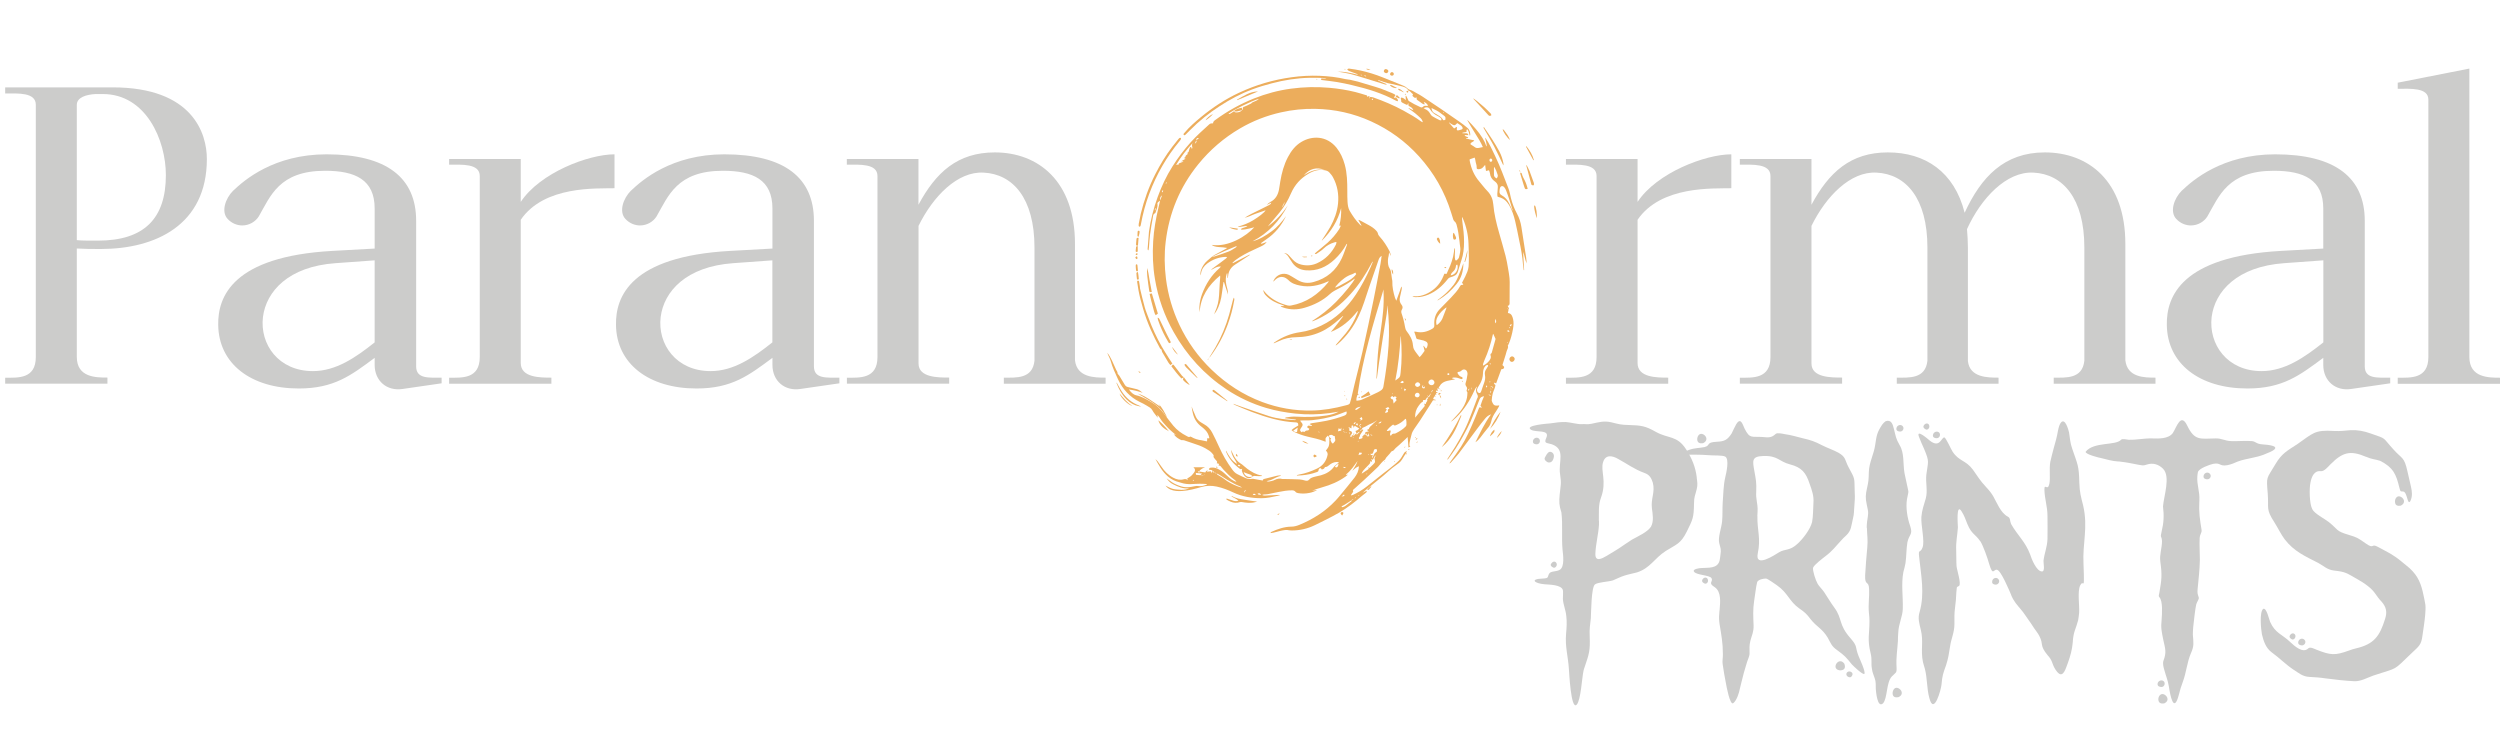 <svg xmlns="http://www.w3.org/2000/svg" viewBox="0 0 352.52 103.74"><defs><style>      .cls-1 {        fill: #ecad5c;      }      .cls-2 {        fill: #cccccb;      }    </style></defs><g><g id="Layer_1"><g><g><path class="cls-2" d="M.73,54.12v-.86c1.79,0,4.32.2,4.32-2.92V14.78c0-1.79-2.52-1.6-4.32-1.6v-.86h15.15c11.3,0,13.29,6.51,13.29,10.1,0,9.3-7.24,12.69-14.95,12.69-1.46,0-2.13,0-3.39-.07v15.28c0,2.92,2.72,2.92,4.32,2.92v.86H.73ZM10.83,33.86c.73.07,1.26.07,2.99.07,6.51,0,9.57-3.12,9.57-9.24,0-4.92-2.79-11.43-8.9-11.43h-1c-1.33.07-2.66.47-2.66,1.53v19.07Z"></path><path class="cls-2" d="M32.89,26.88c1.53-1.46,5.71-5.12,13.16-5.12,8.51,0,12.63,3.32,12.63,9.37v20.53c0,1.79,1.79,1.59,3.59,1.59v.8l-5.52.8c-2.19.33-3.92-1.13-3.92-3.39v-1c-3.32,2.46-5.71,4.32-10.7,4.32-6.78,0-11.3-3.52-11.36-8.97-.07-3.99,2.06-9.64,16.08-10.43l5.98-.33v-5.65c0-4.05-2.72-5.32-6.98-5.32-6.51,0-7.71,3.59-9.37,6.45-.47.73-1.33,1.26-2.33,1.26-.66,0-1.46-.27-2.06-.93-.93-1-.33-2.86.8-3.99ZM52.83,36.71l-5.52.4c-6.65.47-9.77,3.99-10.23,7.58-.47,3.85,2.19,7.64,7.04,7.64,3.26,0,6.05-1.93,8.71-4.05v-11.56Z"></path><path class="cls-2" d="M63.33,54.12v-.86c1.79,0,4.32.2,4.32-2.92v-25.52c0-1.79-2.52-1.6-4.32-1.6v-.8h10.1v6.05c2.72-4.12,9.57-6.71,13.22-6.71v4.78c-2.52.07-9.9-.4-13.22,4.45v20.2c0,2.06,2.72,2.06,4.32,2.06v.86h-14.42Z"></path><path class="cls-2" d="M88.98,26.88c1.53-1.46,5.71-5.12,13.16-5.12,8.51,0,12.63,3.32,12.63,9.37v20.53c0,1.79,1.79,1.59,3.59,1.59v.8l-5.52.8c-2.19.33-3.92-1.13-3.92-3.39v-1c-3.32,2.46-5.71,4.32-10.7,4.32-6.78,0-11.3-3.52-11.36-8.97-.07-3.99,2.06-9.64,16.08-10.43l5.98-.33v-5.65c0-4.05-2.72-5.32-6.98-5.32-6.51,0-7.71,3.59-9.37,6.45-.47.73-1.33,1.26-2.33,1.26-.66,0-1.46-.27-2.06-.93-.93-1-.33-2.86.8-3.99ZM108.91,36.71l-5.52.4c-6.65.47-9.77,3.99-10.23,7.58-.47,3.85,2.19,7.64,7.04,7.64,3.26,0,6.05-1.93,8.71-4.05v-11.56Z"></path><path class="cls-2" d="M119.41,53.26c1.79,0,4.32.2,4.32-2.92v-25.52c0-1.79-2.52-1.6-4.32-1.6v-.8h10.1v6.45c2.46-4.58,5.52-7.38,10.77-7.38,6.11,0,11.3,4.05,11.3,12.89v16.41c.27,2.46,2.79,2.46,4.32,2.46v.86h-14.35v-.86c1.73,0,4.05.2,4.32-2.39v-15.95c0-6.98-3.06-10.37-7.18-10.57-3.66-.2-7.11,3.32-9.17,7.51v19.4c0,1.99,2.72,1.99,4.32,1.99v.86h-14.42v-.86Z"></path><path class="cls-2" d="M220.81,54.12v-.86c1.79,0,4.32.2,4.32-2.92v-25.52c0-1.79-2.53-1.6-4.32-1.6v-.8h10.1v6.05c2.72-4.12,9.57-6.71,13.22-6.71v4.78c-2.53.07-9.9-.4-13.22,4.45v20.2c0,2.06,2.72,2.06,4.32,2.06v.86h-14.42Z"></path><path class="cls-2" d="M245.33,53.26c1.79,0,4.32.2,4.32-2.92v-25.52c0-1.79-2.53-1.6-4.32-1.6v-.8h10.1v6.45c2.46-4.58,5.52-7.38,10.77-7.38s9.37,2.72,10.83,8.51c2.33-5.05,5.58-8.51,11.3-8.51,6.18,0,11.36,4.05,11.36,12.89v16.41c.27,2.46,2.72,2.46,4.25,2.46v.86h-14.35v-.86c1.73,0,4.05.2,4.32-2.39v-15.95c0-6.98-3.06-10.37-7.18-10.57-3.79-.2-7.38,3.59-9.37,7.97.07.86.13,1.73.13,2.66v15.95c.27,2.33,2.79,2.33,4.32,2.33v.86h-14.35v-.86c1.73,0,4.05.2,4.32-2.39v-15.95c0-6.98-3.06-10.37-7.18-10.57-3.66-.2-7.11,3.32-9.17,7.51v19.4c0,1.99,2.72,1.99,4.32,1.99v.86h-14.42v-.86Z"></path><path class="cls-2" d="M307.66,26.88c1.53-1.46,5.71-5.12,13.16-5.12,8.51,0,12.63,3.32,12.63,9.37v20.53c0,1.79,1.79,1.59,3.59,1.59v.8l-5.52.8c-2.19.33-3.92-1.13-3.92-3.39v-1c-3.32,2.46-5.71,4.32-10.7,4.32-6.78,0-11.3-3.52-11.36-8.97-.07-3.99,2.06-9.64,16.08-10.43l5.98-.33v-5.65c0-4.05-2.72-5.32-6.98-5.32-6.51,0-7.71,3.59-9.37,6.45-.46.73-1.33,1.26-2.33,1.26-.66,0-1.46-.27-2.06-.93-.93-1-.33-2.86.8-3.99ZM327.6,36.71l-5.51.4c-6.65.47-9.77,3.99-10.23,7.58-.46,3.85,2.19,7.64,7.04,7.64,3.26,0,6.05-1.93,8.71-4.05v-11.56Z"></path><path class="cls-2" d="M338.1,53.26c1.79,0,4.32.2,4.32-2.92V14.05c0-1.73-2.53-1.53-4.32-1.53v-.86l10.1-1.99v40.67c0,2.92,2.72,2.92,4.32,2.92v.86h-14.42v-.86Z"></path></g><g><path class="cls-2" d="M239.25,67.34c.08.62.16,1.02,0,1.64-.21.89-.38,1.05-.38,2.01-.03,2.01-.16,2.23-1.02,3.97s-1.48,1.8-2.98,2.74c-1.61,1.05-2.15,2.39-4.03,3.01-.59.16-1.21.27-1.8.46-.59.19-1.02.43-1.61.67-.67.21-2.07.24-2.52.56-.54.38-.54,4-.59,4.78-.11,1.05-.21,1.45-.16,2.55.08,2.04-.08,2.47-.73,4.38l-.05.13-.08.29c-.24,1.02-.38,4.19-.97,4.83-.83.89-1.07-4.73-1.1-4.97-.11-1.85-.56-3.14-.4-5.05.08-.83.13-1.61.03-2.47-.08-.86-.43-1.61-.48-2.39,0-.27.05-1.05,0-1.26-.19-.78-1.93-.78-2.55-.83-1.45-.11-2.2-.75-.27-.81.91-.05.59-.21.89-.7.21-.38,1.02-.24,1.5-.54.7-.43.46-2.12.38-2.82-.16-1.8.05-3.52-.16-5.26-.32-.99-.35-1.48-.24-2.55.13-1.37.27-1.42.05-2.87-.27-1.72.83-3.46-1.15-4.19-.78-.24-1.16-.08-.78-.94.51-1.18-1.42-.7-2.15-1.1-1.08-.65,2.52-.89,2.71-.91.73-.11,1.42-.21,2.18-.19.67.05,1.64.32,2.2.3.62-.05.72.08,1.4-.05,1.02-.21,1.75-.46,2.82-.21,1.1.27,1.29.35,2.47.38,1.72.05,2.34.13,3.81.97,1.77.99,2.98.46,4.27,2.47.81,1.26,1.32,2.47,1.5,3.97ZM216.15,62.19c.08-.46.64-.62.89-.3.27.35-.03.86-.48.75,0,0-.48-.03-.4-.46ZM217.85,64.5c.21-.38.24-.46.48-.7s.86,0,.78.62c-.11.62-.4.86-.83.78-.13-.05-.64-.35-.43-.7ZM218.76,79.45c.24-.38.64-.32.75.05.08.35-.3.72-.57.48,0,0-.46-.19-.19-.54ZM225.47,73.44v.54c-.08,1.4-.46,2.69-.51,4.11-.03,1.21.94.67,1.58.3.94-.57,1.72-1.02,2.63-1.67.32-.21.62-.4.94-.62.81-.46,2.18-1.05,2.69-1.83.43-.78.24-1.77.13-2.61-.16-1.42.48-2.23.13-3.6-.21-.67-.48-1.13-1.18-1.37-1.42-.51-2.39-1.26-3.68-1.96-.81-.48-1.8-.7-2.15.43-.4,1.21.56,2.69-.3,5.02-.4,1.05-.27,2.18-.3,3.25Z"></path><path class="cls-2" d="M256.27,82.27c.21.38.64.78.94,1.21.51.75.89,1.45,1.45,2.2,1.18,1.61.54,2.36,2.28,4.32,1.07,1.24.59,1.13,1.13,2.5.11.3,1.07,2.31.81,2.53-.24.13-1.53-1.1-1.75-1.34-.86-1.05-.94-1.18-2.07-2.01-.81-.56-.89-.97-1.34-1.77-.75-1.26-1.58-1.53-2.42-2.61-.54-.72-.83-.99-1.58-1.5-1.42-.99-1.61-2.2-3.17-3.28-.24-.16-1.32-.94-1.53-.94-.38,0-1.05.13-1.24.48-.19.7-.29,1.88-.43,2.66-.19,1.21-.13,2.26-.08,3.46.03.94-.24,1.34-.46,2.2-.16.7-.11,1.02-.11,1.72.03.38-.24.86-.35,1.24-.32.99-.59,2.01-.83,3.01-.08.27-.13.54-.19.78-.11.59-.43,1.61-.91,2.01-.48.43-.99-2.45-1.05-2.79-.16-.86-.35-1.8-.46-2.69-.08-.43.05-.94.03-1.42,0-1.58-.21-2.66-.46-4.19-.08-.56-.11-.97-.05-1.53,0-.19.03-.38.05-.54.08-1.02.27-2.5-.67-3.17-1.05-.64-.21-.75-.46-1.26-.21-.48-2.23-.43-2.5-.97-.19-.35.83-.48,1.02-.48.99-.08,2.31.13,2.61-1.07.05-.24.08-.51.11-.75.13-.86.03-.91-.16-1.67-.22-.8.32-2.2.4-3.09.08-.83.03-1.72.08-2.58.11-1.32.08-2.42.38-3.71.13-.51.59-2.53-.03-2.85-.4-.21-1.66-.13-2.23-.19-.72-.05-1.34-.08-2.07-.08-.8.03-2.79.05-.8-.67.86-.3,1.42-.24,2.2-.4.91-.24.11-.67,1.75-.75,1.07-.05,1.48-.27,2.07-1.18.21-.43.4-.86.64-1.29l.13-.19c.56-.72.81.32,1.05.81.75,1.48.99,1.07,2.53,1.18.83.08,1.26.13,1.85-.43.21-.21.99-.03,1.29.03.86.11,1.72.38,2.58.59,1.07.24,1.69.46,2.66.97.78.4,1.56.64,2.31,1.05,1.1.62.91,1.05,1.42,2.01,1.02,1.88.81,1.45.89,3.57.05.8,0,1.15-.05,1.93-.08.8,0,.99-.21,1.83-.24.97-.19,1.64-.97,2.36-.24.21-.46.43-.67.67-.89.94-1.16,1.42-2.23,2.23-.48.38-1.55,1.18-1.74,1.61-.11.38.38,1.85.62,2.23ZM239.35,62.16c-.13-.48.19-1.1.67-.97.51.13.97.86.16,1.29,0,0-.67.19-.83-.32ZM240.08,81.68c.24-.35.67-.3.75.08.11.35-.27.7-.54.48,0,0-.46-.19-.21-.56ZM247.81,72.77c-.05,2.01.51,3.12.05,5.26-.43,2.12,2.39.22,3.01-.16.86-.51,1.48-.16,2.58-1.18.78-.7,1.83-2.07,2.07-3.09.16-.81.13-1.83.19-2.69.08-.97-.21-1.77-.54-2.69-.51-1.56-1.1-2.31-2.77-2.74-1.56-.4-1.69-1.26-3.79-1.18-1.64.05-1.48.7-1.24,2.07.24,1.32.32,1.64.27,2.98-.03.48,0,.83.08,1.32.16.97.13,1.13.08,2.09ZM259.9,94.44c-.48.22-1.13,0-1.08-.51.05-.51.7-1.07,1.24-.35,0,0,.29.62-.16.86ZM260.65,95.46c-.38-.16-.4-.59-.05-.75.35-.13.75.19.59.48,0,0-.13.46-.54.27Z"></path><path class="cls-2" d="M263.22,74.41c0-.29.03-.54.05-.83.19-1.32.24-1.13-.05-2.47-.19-.83-.16-1.4.03-2.2.24-1.1.24-1.21.27-2.34.05-1.45.72-2.47.91-3.92.19-1.26.24-1.66.97-2.77.16-.21.27-.32.48-.48.81-.29,1.02.43,1.18,1.1.27,1.02.24,1.29.81,2.28.67,1.1.46,2.61.67,3.87l.03.16c.11.46.19.94.3,1.4.27,1.42.32.73.03,2.18-.19,1.21.05,2.66.46,3.81.4,1.21-.16,1.13-.4,2.26-.16.94-.13,1.99-.27,2.95-.08.43-.19.86-.3,1.26-.32,1.69-.03,3.46-.08,5.18-.03,1.1-.59,2.09-.64,3.36-.03.4-.05.81-.05,1.21-.08,1.29-.27,2.28-.19,3.65.05.91-.11.72-.67,1.32-.8.86-.59,3.06-1.24,3.79-.8.72-.99-1.64-1.02-2.07,0-1.16,0-1.05-.38-2.12-.08-.22-.13-.43-.16-.67-.16-.86.05-1.26-.19-2.23-.48-1.91-.16-2.66-.16-4.51,0-.4-.03-.75-.08-1.18-.11-1.21.08-2.18.03-3.3-.03-1.32-.62-.4-.56-1.96.06-1.31.19-2.63.3-3.92.11-1.13-.03-1.75-.05-2.79ZM266.9,97.99c-.13-.51.19-1.13.67-.99.51.13.97.89.16,1.29,0,0-.67.21-.83-.3ZM267.41,60.39c.08-.46.64-.62.91-.27.24.32-.05.83-.51.72,0,0-.48-.03-.4-.46Z"></path><path class="cls-2" d="M292.29,90.44c-.03.35-.08.64-.13.99-.13.81-.48,1.83-.78,2.61-.38,1.05-.81,1.53-1.56.35-.54-.86-.32-1.16-1.1-2.01-1.18-1.45-.51-1.45-1.16-2.71-.19-.4-.7-.99-.97-1.45-.29-.48-.7-.97-1.02-1.48-.38-.59-.89-1.1-1.32-1.67l-.11-.16c-.21-.3-.35-.54-.51-.89l-.03-.11c-.24-.56-1.45-3.49-2.01-3.57-.48-.11-.56.97-1.1-.81-.21-.78-.83-2.55-1.24-3.2l-.05-.05c-.64-.94-1.21-.99-1.75-2.31l-.05-.11c-.27-.67-.38-1.07-.78-1.72-.83-1.37-.54,1.96-.54,2.23-.08,1.21-.3,2.01-.24,3.28.03.7,0,1.56.05,2.2.05.54.7,2.47.35,2.77-.24.19-.32-.03-.35.62l-.03.27c-.03.83-.08,1.37-.19,2.23-.11.78-.08,1.45-.08,2.23,0,1.26-.46,2.04-.62,3.22-.16,1.02-.24,1.61-.56,2.61-.4,1.1-.54,1.48-.64,2.71-.05.67-1.07,4.46-1.72,1.91-.38-1.4-.27-2.77-.64-4.16l-.05-.16c-.08-.27-.13-.51-.21-.75-.35-1.69.11-2.9-.3-4.54-.21-.89-.46-1.64-.16-2.55.73-2.58.19-5.16-.08-7.76-.13-1.16.16-.43.48-1.29.35-.86-.24-3.12-.16-4.32.08-.97.35-1.67.62-2.61.3-1.13-.05-2.15.08-3.36.24-1.91.48-1.72-.32-3.63-.24-.56-.51-1.1-.72-1.69-.46-1.21,1.32.35,1.5.51,1.45,1.16,1.64-.43,2.07-.43.22,0,.97,1.72,1.16,1.99.91,1.4,1.85,1.18,2.87,2.55.67.94,1.02,1.56,1.85,2.44,1.13,1.21,1.08,1.53,1.85,2.87.3.51.7,1.05,1.26,1.34.35.19.24.59.43,1.02.91,1.61,1.99,2.45,2.69,4.3.19.62.89,2.39,1.67,2.39.46,0,.19-1.16.21-1.5.13-1.13.51-1.88.56-3.06.03-1.08,0-2.18,0-3.25,0-1.34-.4-2.42-.43-3.68-.03-1.08.46.27.7-.89.16-.83-.05-2.07.13-3.09.03-.16.08-.29.11-.46.03-.16.08-.3.11-.46.22-.78.35-1.42.59-2.2.21-.64.29-1.96.7-2.42.59-.67,1.05,1.05,1.13,1.4.16.94.13,1.4.46,2.34.75,2.2.94,2.34.99,4.75.05,1.4.21,1.91.54,3.22.72,3.12-.11,5.29.05,8.27,0,.27.13,2.69,0,2.71s-.24-.16-.46.27c-.43.89-.08,2.82-.16,3.92-.03.34-.08.67-.14,1.02-.32,1.24-.64,1.53-.75,2.95ZM271.29,59.96c.24-.35.67-.32.75.05.11.38-.3.72-.54.51,0,0-.46-.21-.21-.56ZM272.56,61.33c.08-.46.64-.62.91-.3.24.35-.05.86-.51.75,0,0-.48-.03-.4-.46ZM280.91,81.95c.08-.46.64-.62.89-.27.27.32-.03.83-.48.75,0,0-.51-.03-.4-.48Z"></path><path class="cls-2" d="M310.12,70.7c-.08,1.56.08,2.53.32,4.03.05.43-.21.51-.27,1.13-.05.91.03,2.12.03,3.09-.03,1.5-.19,2.66-.32,4.14-.05.56,0,.64.16,1.15.08.24-.24.59-.35.97-.16.64-.35,2.53-.43,3.22-.03.38-.05.7-.05,1.07.08,1.1.21,1.56-.27,2.61-.56,1.29-.64,2.71-1.15,4.05-.27.7-.35,1.05-.54,1.75-.73,2.85-1.24.11-1.42-1.1-.16-.94-.38-1.37-.62-2.26-.13-.43-.27-.91-.16-1.34.48-1.26.27-1.69,0-2.95-.24-1.21-.38-1.69-.24-2.93.05-.72.19-2.58-.32-3.12-.16-.16-.05-.38,0-.64.32-1.85.4-2.47.13-4.4-.13-.97.24-1.88.24-2.87-.05-.86-.3-.32-.05-1.37.3-1.21.35-2.26.19-3.52.11-1.45,1.1-4.22,0-5.32-.62-.62-1.42-.86-2.26-.59-.56.19-.56.13-1.21.03-.83-.16-1.72-.35-2.52-.43l-.19-.03h-.16c-.86-.05-1.58-.29-2.39-.48-.24-.03-2.26-.54-2.18-.89,1.16-1.45,4.22-.83,5-1.69.16-.19.78-.03,1.08,0,1.13.03,2.15-.22,3.28-.19.94.03,2.31.08,2.93-.75.54-.83,1.13-2.95,2.04-1.05,1.05,2.18,1.85,1.83,4,1.8.86-.03,1.26.35,2.23.38.99.03,1.91-.08,2.93,0,.54.08.56.4,1.45.46.7.05,2.9.21,1.13,1.05-1.58.72-1.99.7-3.63,1.08-.35.08-.64.16-.99.29-.54.24-.86.38-1.45.51-1.18.21-.89-.38-1.99-.19-.51.11-2.04.64-2.18,1.18-.05.16-.05.43-.08.62-.08,1.16.35,2.07.29,3.3v.21h0ZM304.24,96.38c.08-.43.64-.59.91-.27.24.35-.05.86-.48.75,0,0-.51-.03-.43-.48ZM304.38,98.85c-.16-.48.19-1.1.67-.97.48.13.97.86.16,1.29,0,0-.67.19-.83-.32ZM310.72,67.1c.08-.46.64-.62.91-.27.27.32-.03.83-.48.75,0,0-.51-.03-.43-.48Z"></path><path class="cls-2" d="M333.64,64.42c-2.26-.97-3.33-.64-5.02,1.05-.29.29-.91,1.05-1.37.97-.94-.11-1.29.78-1.45,1.58-.19.83-.16,2.98.24,3.76.32.67,1.72,1.34,2.36,1.85,1.34,1.07.91,1.24,2.82,1.8,1.18.35,1.34.48,2.34,1.18,1.26.91.75-.05,1.75.51,1.42.78,2.07,1.02,3.36,2.09.21.16.4.35.62.51.35.27.62.51.91.83,1.05,1.13,1.34,2.39,1.64,3.87.05.3.11.59.16.86.05.46,0,.94-.03,1.42-.08.94-.24,1.93-.38,2.9-.16,1.34-.51,1.53-1.48,2.45-2.82,2.69-1.8,1.99-5.42,3.2-.91.32-1.75.83-2.69.81-1.45-.08-2.61-.21-4.05-.4-.83-.13-1.48-.16-2.31-.21-.97-.05-1.48-.54-2.28-1.05-1.05-.7-1.96-1.64-3.04-2.42-.83-.62-1.13-1.56-1.37-2.53-.13-.64-.38-3.2.19-3.6.46-.19.83,1.53.97,1.85.72,1.61,1.69,1.72,2.87,2.87.54.51,1.75,1.61,2.5.86.27-.27.89.08,1.18.19,1.99.78,2.58.83,4.57.11.35-.13.62-.22.97-.3,2.55-.59,3.36-1.72,4.11-4.14.32-.97.19-1.67-.48-2.44-.83-.86-.89-1.4-1.93-2.2-.48-.38-1.02-.72-1.56-1.02-1.48-.83-1.53-.99-3.25-1.18-.97-.13-1.4-.64-2.2-1.07-1.83-.94-3.41-1.61-4.73-3.33-.51-.67-.97-1.64-1.45-2.39-1.24-1.91-.78-1.93-.94-4.05-.21-2.53-.19-1.99,1.07-4.14.91-1.56,1.69-1.91,3.14-2.87,2.15-1.48,2.34-2.01,5.13-1.83,1.02.05,1.4-.05,2.34-.11,1.02-.05,1.88.13,2.82.46,2.36.83,1.56.43,3.2,2.23,1.26,1.42,1.53.99,2.01,3.17l.48,2.09c.16.7.24,1.37-.08,2.04-.43.7-.4-1.21-.99-1.34-.35-.05-.4.13-.56-.54-.45-1.88-.86-2.85-2.71-3.79-.75-.24-1.18-.21-1.96-.56ZM322.92,89.55c.24-.35.64-.3.75.05.08.38-.3.73-.56.51,0,0-.43-.21-.19-.56ZM324.07,90.52c.08-.46.64-.62.91-.27.27.32-.05.83-.48.75,0,0-.51-.05-.43-.48ZM337.75,70.97c-.16-.48.16-1.1.64-.97.51.13.97.86.16,1.29,0,0-.67.19-.81-.32Z"></path></g><g><path class="cls-1" d="M163.5,28.35c-.06.05-.13.11-.19.15-.08.06-.12.13-.1.24.07.45-.15.84-.28,1.25,0,.03-.03.07-.05.08-.3.1-.28.38-.32.6-.15.8-.29,1.59-.39,2.39-.08.61-.11,1.23-.16,1.84-.01.13-.04.25-.06.38-.02,0-.04,0-.07,0-.02-.05-.06-.1-.06-.15.04-.58.1-1.17.14-1.75.02-.23.02-.46.05-.69.23-1.68.65-3.31,1.23-4.91.55-1.51,1.22-2.95,2.08-4.3.76-1.21,1.62-2.35,2.58-3.42.82-.91,1.72-1.72,2.63-2.54.16-.14.32-.12.52-.13,0-.25.17-.37.34-.49,1.68-1.23,3.48-2.23,5.42-3.01,1.7-.68,3.45-1.15,5.26-1.39,1.79-.24,3.58-.28,5.38-.12,1.24.11,2.46.3,3.67.6.51.13,1.01.29,1.51.44.1.03.22.05.12.26.17-.12.31-.19.42,0-.1.03-.15.08-.05.22.02-.1.03-.16.04-.23.14.02.29,0,.43.05,1.49.52,2.94,1.13,4.33,1.89.84.46,1.67.93,2.44,1.5.08.06.17.1.28.13-.06-.22-.16-.42-.31-.57-.26-.25-.52-.48-.8-.71-.29-.23-.61-.44-.91-.66.01-.02.02-.04.03-.06.22.1.43.21.65.31-.09-.23-.24-.4-.45-.5-.25-.12-.25-.11-.26-.38,0-.04,0-.08-.01-.15-.05.1-.09.18-.15.29-.11-.05-.22-.09-.32-.14-.12-.06-.23-.12-.35-.18-.11-.06-.21-.13-.18-.26.04-.16-.16-.32,0-.47.27.01.46.17.65.37,0-.22-.02-.42-.03-.61.03,0,.05-.01.08-.02.12.25.24.5.35.73.26.15.52.31.78.45.29.15.58.29.88.43.12.06.24.07.35-.04.13-.13.27-.18.46-.14.08.02.18-.02.28-.03-.16-.28-.41-.49-.63-.51.06.11.11.2.17.31-.16.04-.28-.03-.39-.11-.22-.15-.42-.32-.64-.46-.12-.08-.18-.16-.12-.31,0-.02-.02-.05-.04-.09-.07.03-.13.08-.19.07-.07,0-.13-.07-.19-.11-.07-.05-.13-.11-.19-.17.03-.09.05-.15.09-.25-.25-.11-.33-.44-.65-.48h.01c-.23-.43-.64-.55-1.08-.65-.39-.09-.77-.19-1.16-.28-.23-.05-.48-.08-.71-.14-.33-.09-.66-.21-.99-.32-.11-.03-.21-.07-.32-.11,0,.02-.02.05-.03.07.4.17.81.34,1.25.52-.16.1-.27.03-.37,0-1.01-.31-2.03-.63-3.04-.94-.59-.18-1.18-.37-1.79-.52-.58-.14-1.17-.22-1.78-.32.98-.02,1.91.19,2.84.44,0-.02.01-.04.02-.06-.05-.02-.09-.05-.14-.06-.36-.14-.73-.26-1.09-.41-.1-.04-.17-.13-.25-.21.12-.16.26-.13.37-.11.5.07,1,.14,1.49.25,1.09.24,2.15.57,3.19.99.94.38,1.89.76,2.83,1.14.05.02.09.06.14.07.32.11.49.44.84.53.32.09.6.29.9.45.3.16.59.32.87.51.86.57,1.71,1.14,2.57,1.72.87.59,1.73,1.19,2.59,1.79.4.28.8.58,1.17.9.31.26.39.63.39,1.02,0,.01-.03.03-.08.07-.07-.33-.13-.65-.35-.91-.17.11-.05.27-.11.39-.18.03-.37.07-.56.1,0,.03,0,.05,0,.08.16,0,.32,0,.48,0,.15.01.33.01.35.27-.17,0-.34-.01-.52-.02.05.29.43.16.51.42h-.31s0,.04-.01.06c.19.05.37.11.56.15.19.04.38.08.6.12-.12.27-.49.22-.54.54.05.04.11.09.18.13.13.09.28.15.4.26.2.17.41.18.65.13.16-.04.33-.07.53-.11-.28-.68-.69-1.28-1.07-1.91-.38-.63-.77-1.24-1.14-1.9.05.03.12.06.16.11.72.75,1.43,1.51,1.98,2.4.22.35.4.71.52,1.1,0,.03.03.06.04.08,0,0,.02,0,.05,0,0-.41-.16-.79-.23-1.2.04.04.08.07.11.11.52.77.9,1.61,1.3,2.45.72,1.49,1.28,3.04,1.88,4.58.17.43.24.89.35,1.34.19.78.48,1.53.86,2.23.32.59.52,1.22.62,1.87.23,1.43.45,2.87.67,4.3.04.28.06.56.07.85-.23-.53-.28-1.1-.5-1.64.05.86.1,1.72.15,2.58-.02,0-.04,0-.06,0-.03-.26-.08-.52-.1-.79-.08-1.16-.3-2.29-.54-3.42-.19-.9-.35-1.82-.57-2.71-.19-.79-.44-1.56-.86-2.26-.34-.56-.8-.97-1.46-1.12-.05-.01-.1-.04-.16-.06-.06-.27-.03-.54,0-.81.02-.19.04-.38.04-.57.01-.27-.1-.49-.3-.67-.03-.03-.06-.06-.1-.08-.43-.29-.67-.68-.72-1.2-.01-.13-.08-.25-.13-.39-.15.03-.26.06-.42.1-.04-.28-.08-.54-.12-.86-.13.14-.21.24-.3.34-.17.2-.4.26-.65.27-.13,0-.25-.05-.24-.19.03-.38-.16-.71-.19-1.08,0-.12-.06-.23-.1-.37-.25.09-.47.17-.7.25,0,.06,0,.12,0,.17.2,1.11.63,2.11,1.37,2.97.38.44.72.91,1.12,1.32.52.53.78,1.16.84,1.89.12,1.37.44,2.69.82,4.01.31,1.08.62,2.16.91,3.25.15.56.24,1.13.34,1.7.09.48.17.97.22,1.46.04.35.02.71.02,1.07,0,.65,0,1.3-.01,1.95,0,.18,0,.35,0,.53-.01.16-.07.31-.27.34.03.2.32.33.11.55.01-.11-.01-.19-.16-.18.06.06.11.12.17.18-.03.15-.06.3-.09.44,0,0,.01.02.02.02.5.07.61.46.71.85.11.46.07.92-.01,1.38-.12.67-.29,1.34-.54,1.97-.04.1-.08.19-.13.29-.02.04-.07.08-.06.11.12.32-.12.56-.18.83-.06.28-.16.54-.24.82-.11.36-.22.72-.34,1.08.07.14.31.18.22.41-.07.18-.23.16-.38.19-.24.66-.48,1.31-.73,1.99-.11-.05-.19-.08-.27-.11-.06.19.07.26.18.34-.05.42-.27.78-.38,1.17-.09.31-.12.64-.15.97-.01.12.06.24.11.36.15.35.34.45.72.4.07,0,.14-.02.24-.03-.03.08-.04.13-.06.17-.14.24-.28.5-.44.73-.29.42-.54.85-.64,1.36-.08.36-.25.68-.5.96-.37.43-.7.89-1.05,1.34-.2.24-.41.47-.68.64.67-1.35,1.3-2.71,2.21-3.93-.35.11-.62.32-.83.58-.42.5-.81,1.02-1.2,1.54-.85,1.14-1.68,2.28-2.54,3.41-.34.44-.73.84-1.1,1.26-.05.06-.12.1-.21.12.03-.05.05-.1.09-.15.52-.73,1.06-1.44,1.54-2.19.37-.58.7-1.19,1-1.82.37-.78.7-1.57,1.04-2.37.17-.41.32-.82.49-1.23.02-.05.05-.09.08-.15.1.01.2.03.36.05-.1-.12-.15-.18-.22-.27.07-.22.14-.45.23-.67.08-.21.17-.41.28-.67-.33.05-.52.16-.63.42-.42,1.06-.83,2.13-1.29,3.18-.29.66-.64,1.3-.99,1.93-.35.63-.71,1.26-1.11,1.87-.34.53-.73,1.02-1.1,1.53-.02-.02-.05-.03-.07-.05.13-.2.25-.41.39-.61.98-1.49,1.88-3.01,2.56-4.66.42-1.02.8-2.06,1.19-3.09.03-.08.04-.17.09-.23.13-.2.1-.37-.02-.58-.17-.3-.23-.63-.05-.96.02-.03.02-.08.02-.12-.19.2-.3.44-.41.68-.63,1.38-1.43,2.64-2.53,3.7-.21.2-.44.39-.67.57.02-.11.11-.18.18-.25.33-.36.67-.69.98-1.07.5-.61.89-1.27,1.05-2.06.04-.22.05-.44.06-.66,0-.05,0-.12-.03-.15-.11-.11-.1-.21-.04-.34.08-.18-.02-.34-.11-.47-.13-.19-.11-.34-.04-.55.12-.36.17-.73.23-1.11.02-.12,0-.25-.05-.37-.11-.33-.51-.43-.76-.19-.12.11-.24.19-.41.2-.18.01-.23.09-.15.25.07.13.18.25.29.35.07.07.19.08.28.13.05.03.13.1.12.15-.01.1-.1.16-.21.14-.09-.02-.18-.05-.27-.09-.28-.12-.57-.15-.86-.12-.06,0-.11.04-.17.11.15.04.3.09.46.14-.39.08-.77.13-1.14.22-.42.11-.81.29-1.03.71,0,.02-.02.04-.04.05q-.17.18-.11.39c-.07-.04-.13-.07-.23-.12.04.14.07.24.12.4-.09-.04-.13-.07-.21-.1-.02.06-.05.13-.08.22.09.03.17.05.3.09-.12.03-.2.06-.3.08.03.06.05.11.08.16,0,0,0,.02-.02.03-.05.02-.11.01-.15.04-.11.09-.08.15.11.2-.13.03-.19.04-.27.06-.05.11-.1.22-.15.35.14.05.27.09.39.13,0,.01,0,.02,0,.04h-.4c-.61.95-1.21,1.9-1.82,2.84-.27.41-.56.81-.84,1.22-.17.25-.31.51-.38.82-.1.47-.28.92-.29,1.41,0,.12.02.17.14.2-.11.07-.2.13-.27.18-.04-.47-.08-.95-.12-1.49-.12.12-.2.21-.29.29-.29.27-.58.55-.87.81-.17.16-.36.3-.53.46-.08.07-.15.17-.22.25-.05.05-.1.13-.16.14-.23.03-.31.22-.43.37-.16.19-.33.37-.5.56-.05.05-.08.12-.11.18-.03.04-.04.1-.08.13-.41.26-.66.68-.99,1.02-.2.2-.41.39-.61.58-.45.42-.9.85-1.35,1.27-.46.42-.92.83-1.38,1.24-.12.1-.27.18-.16.39.02.04-.07.13-.12.2-.06.1-.13.2-.19.29.02.02.03.04.05.06.07-.02.15-.04.22-.07.7-.32,1.36-.72,1.96-1.19.83-.65,1.64-1.31,2.47-1.96.25-.2.52-.38.77-.59.45-.37.92-.72,1.32-1.13.27-.27.44-.63.65-.96.13-.2.12-.2.44-.38-.05.14-.07.24-.12.32-.18.3-.38.58-.55.88-.24.41-.63.65-.99.91-.6.41-1.1.93-1.66,1.39-.58.48-1.17.95-1.76,1.43-.39.32-.78.63-1.16.98.18-.09.37-.19.57-.29.05.17-.05.25-.14.31-.44.32-.84.69-1.25,1.03-1.07.88-2.21,1.64-3.44,2.27-.83.43-1.66.85-2.51,1.26-1.01.48-2.08.73-3.2.73-.12,0-.24,0-.35-.02-.43-.12-.84-.01-1.24.07-.33.07-.65.17-.98.25-.14.03-.28.05-.42.07,0-.02-.02-.04-.02-.06.04-.04.07-.09.12-.11.9-.41,1.82-.73,2.81-.74.38,0,.75-.1,1.1-.24,1.95-.8,3.7-1.9,5.15-3.45.23-.24.45-.5.66-.76.67-.82,1.36-1.63,2.01-2.47.34-.44.57-.96.61-1.53,0-.02,0-.04-.01-.06-.37.12-.64.39-.93.64.29-.45.59-.88.75-1.39-.5.68-.96,1.39-1.65,1.92.01.01.03.03.04.04l.19-.04s.02.03.02.04c-.09.08-.18.16-.28.23-1,.72-2.12,1.19-3.3,1.52-.48.14-.96.29-1.44.48l.72-.1c-.33.21-.69.33-1.07.41-.54.11-1.09.13-1.63.03-.13-.02-.28-.08-.35-.18-.14-.17-.3-.21-.5-.21-.66,0-1.3.11-1.94.24-.49.1-.99.2-1.48.3-.16.03-.33.03-.5.04-.08,0-.15.03-.23.04,0,.02,0,.05,0,.07.11.02.23.06.34.05.61-.02,1.22-.06,1.83-.09.1,0,.21-.02.32.02-.12.04-.24.08-.36.1-.75.17-1.5.34-2.27.34-1.38,0-2.72-.22-3.98-.81-.75-.35-1.52-.66-2.34-.83-.72-.15-1.44-.15-2.15.06-.89.25-1.78.5-2.71.56-.58.04-1.16.02-1.7-.22-.27-.12-.49-.31-.67-.54.34.16.68.36,1.04.46.38.1.79.11,1.18.14.39.02.77-.06,1.13-.22-.84.11-1.57-.21-2.28-.57-.39-.2-.59-.39-.91-.83.27.19.51.38.77.55.42.27.87.46,1.35.6.43.13.87.12,1.31.06.2-.03.39-.07.59-.11.17-.04.32-.04.51-.01.39.06.78-.07,1.14-.21,0-.03,0-.05,0-.08-.35-.02-.7-.05-1.04-.04-.39,0-.78.04-1.16.05-.48.02-.94-.03-1.4-.18-.1-.03-.2-.06-.3-.09-1.19-.28-2-1.06-2.64-2.05-.25-.38-.46-.79-.7-1.2.11.11.22.19.3.3.19.25.38.51.55.77.43.65.97,1.19,1.66,1.55.47.25.95.37,1.48.22.21-.06.41-.04.59.14-.03-.07-.07-.15-.11-.24.11-.07.2-.13.3-.19.28-.16.49-.4.67-.65.17-.23.23-.47-.09-.75h1.64c-.15.07-.29.11-.4.18-.12.07-.23.17-.36.27,0,.03.03.09.05.14-.1,0-.19-.01-.3-.02.06.15.06.15.15.15.09,0,.17,0,.14-.13.02.01.03.03.05.03.24.04.48.07.72.11q.08-.28.37-.28c-.07.07-.13.12-.2.18.22-.02.4-.04.6-.06.03.08.05.15.09.27.06-.17.09-.29.13-.42-.18-.03-.34-.06-.5-.09.08-.25.11-.26.33-.28.55-.07,1,.18,1.43.46.3.19.56.46.83.7.39.36.78.7,1.31.86-.07-.14-.19-.25-.32-.34-.57-.4-1.05-.9-1.53-1.41-.15-.16-.27-.33-.41-.49-.03-.03-.08-.06-.13-.06-.18-.02-.18-.01-.05-.24-.12-.04-.22-.07-.35-.11.1-.13.07-.24-.05-.36-.13-.12-.23-.27-.34-.41-.04-.05-.08-.13-.06-.17.07-.18-.05-.28-.14-.39-.26-.34-.63-.55-1-.76-.55-.31-1.15-.52-1.75-.71-.43-.14-.85-.29-1.28-.43-.06-.02-.14-.01-.2-.02-.06,0-.12.02-.17,0-.42-.19-.81-.44-1.08-.85.09.04.17.07.26.11,0,0,.01-.01.02-.02-.31-.27-.63-.52-.92-.8-.31-.3-.58-.63-.87-.95-.28-.31-.45-.7-.74-1-.02.01-.04.02-.06.03.02.08.04.17.08.32-.08-.09-.11-.13-.15-.17-.21-.29-.46-.55-.62-.87-.18-.35-.5-.47-.79-.66-.32-.2-.66-.37-1-.53-1.41-.69-2.4-1.78-3.06-3.19-.39-.84-.78-1.67-1.03-2.57-.08-.3-.24-.58-.37-.87-.04-.1-.09-.2-.12-.31.27.33.48.71.66,1.09.21.45.41.9.61,1.35.04.09.11.16.14.24.04.1.05.2.07.31.07.08.17.17.23.27.26.41.5.83.75,1.24.1.17.23.29.43.34.42.1.83.21,1.25.3.34.08.6.3.86.52-.62-.23-1.26-.37-1.95-.48.29.4.62.74,1.05.83.42.08.78.26,1.16.43.37.17.72.4,1.07.6.64.38,1.16.9,1.62,1.49.46.59.89,1.2,1.37,1.77.51.61,1.15,1.08,1.86,1.44.15.07.31.24.52.09.02-.02.1.02.14.04.45.27.95.42,1.46.48.25.03.49.13.77.16.01-.17.03-.31.04-.46.1.02.17.03.26.04,0-.04.02-.07.02-.1-.09-.42-.27-.79-.58-1.1-.16-.16-.33-.32-.52-.46-.64-.47-1.03-1.1-1.21-1.86-.08-.33-.15-.65-.18-.99.06.16.12.32.18.48.14.34.28.68.43,1.01.16.33.41.58.73.77.14.09.28.18.43.26.51.27.88.69,1.14,1.19.32.62.64,1.26.92,1.9.52,1.16,1.14,2.25,1.89,3.27.2.27.41.51.71.66.41.21.83.41,1.25.59.25.11.53.13.81.08.05,0,.11-.02.16-.01.46.08.92.17,1.39.25-.02-.15.1-.21.24-.24.6-.15,1.2-.31,1.8-.45.16-.04.33-.02.5-.04-.01.05-.02.06-.02.07-.44.1-.84.32-1.24.52-.24.12-.52.16-.75.22.22.13.48.03.73-.02.15-.03.3-.09.44-.16.33-.16.67-.24,1.04-.12.08.02.17,0,.25,0,.72.02,1.45.02,2.17.06.27.01.54.09.8.16.23.06.42.06.59-.15.19-.23.49-.31.78-.39.28-.08.58-.12.86-.2.75-.21,1.39-.58,1.86-1.22.13-.17.32-.29.49-.44.07-.06.14-.11.19-.19-.45-.08-.85.03-1.21.29-.15.11-.3.24-.46.34-.08.05-.18.04-.3.06-.06.18-.2.31-.45.34-.08-.11-.15-.28-.33-.14-.06.05-.12.14-.12.2.01.21-.12.27-.28.32-.67.24-1.35.38-2.06.44-.24.02-.47.03-.71.04,0-.02,0-.05-.01-.07.13-.03.25-.07.38-.09.87-.15,1.68-.46,2.47-.83.82-.39,1.31-1.06,1.49-1.96.02-.1-.02-.22-.06-.33-.03-.08-.11-.15-.19-.24.14-.2.32-.39.4-.62.08-.24.1-.52.09-.77-.01-.24.02-.51-.2-.73-.11.13-.27.23-.32.37-.05.13,0,.3.02.48-.07-.01-.13-.01-.17-.03-.77-.32-1.59-.48-2.39-.67-.67-.16-1.31-.38-1.93-.68-.11-.05-.2-.14-.34-.24.29-.3.64-.44.95-.65,0-.32-.06-.43-.34-.44-2.16-.09-4.2-.72-6.2-1.47-.83-.31-1.63-.67-2.45-1.01-.06-.03-.12-.06-.17-.14.38.14.76.28,1.14.41,1.3.45,2.6.91,3.91,1.33,1.18.38,2.41.48,3.64.56.05,0,.11-.02.17-.07-.52-.06-1.03-.13-1.61-.2.09-.06.13-.1.18-.11.47-.08.93-.14,1.41-.11,1.45.08,2.9.06,4.34-.17.58-.09,1.15-.25,1.67-.53-.42.07-.85.14-1.27.2-1.6.21-3.2.24-4.81.07-1.4-.15-2.79-.4-4.14-.8-1.99-.59-3.85-1.46-5.58-2.61-3.14-2.09-5.61-4.8-7.46-8.08-1.32-2.34-2.2-4.83-2.64-7.48-.3-1.77-.36-3.55-.25-5.34.1-1.61.37-3.19.75-4.76.08-.33.15-.65.23-.98.09-.23.17-.46.28-.73-.31.21-.32.47-.27.74ZM169.7,67.06h-.3s.05.09.06.08c.08-.02.15-.06.23-.09q.17-.06.14-.16c-.04.05-.09.11-.14.16ZM210.45,54.48v.29c.21-.15.03-.21,0-.29q-.26-.05-.28.13c.09-.04.19-.09.29-.14ZM171.31,66.62c.03.15.14.14.25.13.03.06.05.14.1.18.31.2.64.36.92.58.58.46,1.23.79,1.92,1.06.2.08.42.13.63.2-.09-.1-.19-.15-.29-.2-.23-.1-.47-.18-.69-.3-.72-.37-1.41-.78-2.08-1.24-.16-.11-.34-.19-.52-.28-.08-.04-.17-.09-.25-.13-.1-.07-.18-.19-.35-.17.06.23.22.16.35.16ZM191.75,59.95s-.06.04-.1.06c.08.12.16.22.23.32.02-.01.04-.02.06-.03-.07-.12-.13-.24-.2-.36.08-.03.15-.05.23-.08-.17-.13-.21-.04-.22.09ZM168.68,19.78c-.06.15-.13.29-.21.49.27-.2.3-.3.2-.5.13-.09.27-.19.4-.28-.28-.07-.38,0-.39.29ZM201.87,55.37c-.07.07-.14.13-.2.21-.11.17-.22.34-.42.42-.09.14-.18.27-.27.41-.33-.03-.34-.02-.34.23-.28.11-.44.37-.6.58-.35.47-.53,1.01-.49,1.67.48-.58.93-1.13,1.36-1.65-.03-.13-.06-.21-.09-.33.1.03.15.05.22.08.03-.11.04-.23.1-.29.14-.14.15-.28.09-.44.07-.02.12-.04.16-.06-.06-.08-.1-.14-.15-.21.14.06.25.04.33-.1.09-.18.19-.36.28-.54.07-.11.13-.21.23-.37-.24.1-.24.24-.23.39ZM200.64,54.34c-.13.06-.15.16-.1.28.05.15.17.15.29.15.2-.21-.02-.27-.11-.37l-.07-.05ZM190.56,70.52s-.05.07-.08.09c-.42.24-.8.55-1.24.75-.03.01-.05.06-.07.08.07.12.14.07.22.05.46-.15.75-.55,1.16-.78.03-.02.01-.12.02-.19.11,0,.21-.02.27-.16-.1.06-.18.11-.27.15ZM174.02,15.65c.03.13.12.19.25.2.33.01.64-.04.87-.32h0c0-.08.17-.08.11-.22-.06-.16.06-.22.19-.26.14-.05.28-.12.42-.18.14-.07.28-.14.42-.21.06-.03.13-.04.16-.08.11-.15.28-.2.45-.27.21-.08.43-.17.63-.38-.97.25-3.93,1.73-4.31,2.13.19.04.18.03.3-.05.17-.12.35-.23.52-.34h0ZM192.98,66.03c.2-.06.31-.23.45-.35.14-.12.27-.26.39-.4.04-.05.07-.14.07-.2-.01-.14-.05-.28-.08-.45.04-.1.1-.24.16-.37-.02-.01-.05-.02-.07-.03-.11.2-.21.4-.32.61-.05-.03-.12-.07-.2-.12-.04.16.21.28.01.4-.05-.04-.09-.08-.14-.12-.04.15-.04.3-.12.4-.19.23-.42.42-.62.64-.19.21-.41.41-.51.76.34-.23.64-.43.94-.63.03-.02.04-.08.05-.13h0ZM190.51,61.3s.08.03.11.05c.29.12.33.1.52-.17,0,0,.04,0,.07.01.05.03.09.06.14.09.07-.07.12-.16.2-.2.08-.05.16-.07.13-.23-.17.13-.32.24-.46.35.11-.16-.06-.26-.08-.43.09-.04.19-.06.27-.11.09-.06.17-.14.27-.23-.21-.13-.37-.24-.54-.33-.09-.05-.19-.03-.2.1,0,.03-.02.06-.03.12-.13-.11,0-.42-.32-.3,0,.11-.02.24-.03.39-.08-.04-.12-.06-.17-.08-.09-.04-.18-.14-.25,0,0,.02.12.09.18.14-.15.21-.14.24.14.32.05.01.09.05.12.08.14.15.05.28-.05.41-.13.12-.17.3-.07.35.06-.04.13-.08.22-.13-.06-.08-.11-.15-.16-.23ZM192.07,60.57c.07.01.13.03.18.04-.16.24-.31.46-.45.69-.06.1-.04.26-.12.33-.13.12-.04.2-.02.29q.37-.06.49-.2s-.06-.08-.1-.13c.06-.04.15-.07.17-.13.06-.17.16-.23.34-.17.02,0,.05-.03.08-.05.07.3.15.35.44.25-.03-.12-.06-.24-.09-.36-.02,0-.05,0-.07.01v.29s-.04,0-.05.01c-.06-.1-.12-.21-.19-.31-.01,0-.03.01-.04.02v.11c-.06-.06-.13-.12-.18-.17.13-.27.36-.2.55-.22,0,0,.01-.02.02-.04-.07,0-.13-.02-.2-.03,0-.1.01-.19.02-.3.06.02.11.03.15.04.06-.21.16-.37.34-.5.15-.12.27-.28.42-.41.14-.13.3-.25.45-.38-.3.15-.55.38-.85.48-.4.14-.73.41-1.12.55-.12.04-.23.12-.17.28-.18-.05-.22.07-.29.22q.18-.06.28-.22ZM170.94,36.2c.1-.01.21,0,.31-.04.68-.23,1.36-.43,2.02-.7.36-.14.67-.38,1.01-.58.04-.02.06-.08.12-.17-.09.02-.13.02-.17.04-.52.22-1.05.43-1.57.66-.58.25-1.15.52-1.72.79.09-.07.17-.16.27-.22.55-.3,1.11-.6,1.66-.9.06-.03.12-.08.18-.12-.4-.07-.78-.1-1.16-.12-.44-.02-.85-.14-1.03-.31,2.34.37,4.94-1.27,6-2.48q-1.62.44-1.89.3c.08-.2.29-.18.44-.25.15-.07.33-.07.49-.24-.15.01-.26.02-.36.03-.11.01-.23.04-.34.05-.1.02-.21.04-.31.04-.1,0-.21.07-.34-.02.77-.21,1.48-.49,2.14-.89.79-.48,1.61-1.1,1.77-1.42-.48.17-.98.34-1.47.51-.49.17-.95.45-1.48.54.31-.19.63-.38.96-.55.4-.21.81-.4,1.22-.6.42-.21.85-.42,1.27-.64.13-.07.26-.15.29-.34-.21.11-.42.22-.63.33.15-.17.32-.32.51-.42.71-.36,1.06-.97,1.21-1.71.08-.39.12-.79.19-1.18.2-1.2.51-2.36,1.08-3.44.46-.87,1.04-1.63,1.9-2.14,1.48-.89,3.54-.91,4.94.81.57.71.93,1.52,1.17,2.39.34,1.23.36,2.49.36,3.75,0,.49,0,.99.03,1.48.03.44.08.88.3,1.28.42.72.89,1.4,1.48,1.99.05.05.1.08.16.12.01,0,.02-.02.03-.03-.14-.25-.28-.5-.45-.8.11.03.16.04.21.06.41.22.81.44,1.22.66.42.23.82.48,1.13.84.09.1.18.22.2.34.03.19.13.33.25.46.57.63,1.02,1.33,1.41,2.09.1.2.15.41.14.65-.08-.2-.15-.37-.21-.55-.05.19-.02.37-.07.53-.12.4-.13.81-.07,1.22.03.18.09.38.19.53.17.25.23.51.25.8.02.24.07.48.1.72.02.1.05.21.05.31-.03.81.15,1.59.38,2.35.04.12.1.22.18.4.1-.29.18-.51.26-.72.08-.23.16-.46.25-.68.08-.2.09-.44.26-.61.01.14.01.27-.01.4-.07.36-.15.72-.24,1.08-.1.4-.05.78.22,1.1.18.22.19.43.05.67-.11.18-.11.36-.05.54.09.28.19.56.26.84.09.35.17.71.23,1.08.03.23.1.41.24.6.43.57.81,1.17.87,1.93.02.24.07.49.19.69.21.36.49.68.75,1.03.3-.26.47-.58.69-.86.03-.03,0-.12-.02-.18-.04-.18-.09-.36-.14-.54.02,0,.03-.02.05-.02.1.13.21.27.32.41.17-.15.19-.31.23-.48.05-.23-.02-.42-.23-.53-.11-.06-.23-.11-.35-.15-.26-.07-.53-.13-.8-.18-.14-.03-.21-.08-.24-.24-.03-.17-.11-.34-.16-.51-.03-.09-.07-.19-.11-.31.1,0,.17-.01.22,0,.84.21,1.6.02,2.33-.41.21-.12.31-.26.29-.52-.07-.84.15-1.61.75-2.23.53-.56,1.08-1.09,1.61-1.65.46-.5.94-.99,1.27-1.6.07-.13.15-.22.32-.18.03,0,.08-.04.14-.08-.07-.09-.13-.15-.19-.22.16-.31.32-.59.46-.89.21-.45.42-.9.47-1.4.03-.4.04-.8.04-1.2,0-.67-.03-1.34-.05-2.01-.04-1.26-.31-2.46-.81-3.61-.03-.07-.07-.12-.11-.19,0,.24.02.45.05.67.13.96.25,1.92.24,2.89,0,.87-.09,1.72-.37,2.55-.18.53-.33,1.06-.49,1.59-.07.23-.19.43-.39.55-.2.11-.41.21-.63.26-.2.05-.33.15-.45.31-.74.93-1.6,1.69-2.71,2.15-.56.23-1.14.37-1.75.35-.27,0-.33-.03-.49-.15,1.04.15,1.95-.2,2.78-.78.84-.59,1.38-1.41,1.72-2.37.12,0,.22.01.32.02.18-.41.36-.79.52-1.19.15-.39.29-.79.39-1.2.1-.41.13-.83.2-1.25.06.06.08.12.08.17,0,.29-.03.59-.03.88,0,.19,0,.38.04.56.04.15.14.19.26.08.11-.1.24-.23.28-.36.12-.49.27-.99.17-1.51-.05-.26-.05-.52-.09-.78-.1-.79-.2-1.59-.42-2.36-.05-.17-.12-.3-.26-.42-.09-.07-.16-.19-.2-.3-.11-.31-.19-.62-.29-.93-.92-2.99-2.44-5.64-4.54-7.96-1.91-2.11-4.16-3.75-6.75-4.93-2.5-1.14-5.13-1.72-7.88-1.77-1.62-.03-3.23.13-4.82.49-2.05.46-3.98,1.21-5.79,2.27-2.27,1.33-4.24,3.02-5.9,5.07-2.58,3.19-4.09,6.83-4.58,10.9-.21,1.75-.18,3.5.04,5.25.29,2.25.92,4.4,1.88,6.45,1.13,2.4,2.65,4.53,4.57,6.37,2.07,1.99,4.43,3.53,7.13,4.54,2.23.83,4.53,1.24,6.92,1.2,1.66-.02,3.28-.31,4.88-.74.12-.03.25-.06.36-.11.08-.04.17-.11.19-.18.1-.31.18-.62.25-.93.14-.58.27-1.17.41-1.75.37-1.52.77-3.04,1.11-4.56.55-2.44,1.07-4.89,1.57-7.34.35-1.69.66-3.38.98-5.08.07-.36.1-.72.16-1.12-.26.14-.35.35-.43.56-.47,1.35-.94,2.7-1.4,4.05-.43,1.29-.82,2.61-1.4,3.85-.71,1.53-1.68,2.86-2.95,3.97-.09.08-.19.15-.29.22,0-.08.03-.13.07-.17.45-.53.92-1.04,1.36-1.58.69-.85,1.21-1.8,1.61-2.81.03-.09.05-.18.08-.27-.02,0-.04-.02-.06-.03-1.01,1.3-2.22,2.33-3.76,2.94.62-.71,1.18-1.46,1.77-2.24-.07.01-.09.01-.1.02-.15.13-.3.27-.45.4-.82.73-1.69,1.4-2.7,1.84-1.08.48-2.22.71-3.4.72-.85.01-1.67.18-2.44.55-.23.11-.47.21-.73.32.02-.06.03-.08.04-.1.04-.03.08-.06.13-.09,1.08-.73,2.26-1.21,3.55-1.39,1.04-.14,2.03-.47,2.97-.92,2.07-.98,3.66-2.52,4.91-4.41.8-1.2,1.46-2.48,2.05-3.8.12-.27.23-.55.35-.83-.08.03-.11.08-.14.13-.84,1.62-1.83,3.14-3.06,4.5-1.32,1.45-2.83,2.66-4.62,3.5-.23.11-.47.2-.71.3-.01-.02-.02-.04-.03-.06,1.21-.76,2.33-1.65,3.34-2.67,1.14-1.15,2.58-2.92,2.66-3.3-.03.02-.06.03-.08.05-.68.52-1.41.95-2.17,1.34-.44.23-.89.44-1.25.78-1.02.95-2.24,1.55-3.57,1.94-1.01.3-2.03.32-3.04-.03-.11-.04-.22-.1-.33-.14,0-.02.01-.04.02-.06h.49c-.1-.09-.2-.13-.31-.16-.86-.27-1.66-.67-2.29-1.33-.21-.21-.35-.46-.39-.79.18.22.32.42.49.58.83.82,1.83,1.32,2.95,1.61.15.04.32.04.47.01,2.18-.39,3.86-1.58,5.24-3.25.03-.04.05-.1.1-.2-.12.06-.19.09-.25.11-1.21.53-2.45.79-3.78.53-.63-.12-1.22-.31-1.68-.79-.04-.04-.08-.06-.12-.1-.59-.52-1.27-.39-1.75.1-.07.07-.13.14-.24.24.02-.09.02-.12.03-.15.38-.84,1.35-1.2,2.17-.81.15.07.29.16.44.25.27.16.53.33.81.49.7.41,1.46.48,2.23.26,1.84-.5,3.18-1.62,3.98-3.36.28-.61.48-1.25.72-1.88.02-.05.02-.1.02-.15-.07.03-.11.08-.13.13-.43.78-.98,1.47-1.63,2.08-1.15,1.07-2.48,1.67-4.09,1.53-.77-.07-1.39-.39-1.84-1.02-.16-.22-.31-.45-.45-.68-.19-.31-.38-.6-.75-.74.29.01.51.15.69.35.17.18.34.37.51.56.34.37.74.62,1.23.73.75.18,1.49.13,2.19-.18,1.22-.55,2.09-1.46,2.69-2.64.05-.1.06-.23.09-.35-.08,0-.11-.02-.14-.01-.05,0-.1.02-.15.04-.59.17-1.1.45-1.54.88-.28.28-.63.48-.96.71-.07.05-.16.11-.28,0,.07-.07.13-.14.19-.19.53-.44,1.08-.87,1.6-1.33.63-.56,1.18-1.2,1.64-1.91.1-.15.16-.33.25-.51h-.22c.21-.82.3-1.64.26-2.48-.47,1.8-1.41,3.31-2.73,4.6.01-.07.05-.13.09-.19.37-.58.77-1.15,1.11-1.76.56-1.02.97-2.1,1.09-3.27.13-1.31-.08-2.56-.71-3.72-.13-.25-.32-.47-.51-.68-.16-.18-.37-.26-.62-.31-.85-.16-1.61.06-2.32.48-1.11.65-1.94,1.56-2.46,2.75-.42.97-.94,1.88-1.61,2.7-.5.62-1.03,1.22-1.54,1.83-.04.05-.08.1-.11.15,1.13-.81,2.04-1.82,2.8-2.96-1.14,2.19-2.76,3.91-4.97,5.06,1-.26,1.85-.79,2.67-1.39.82-.59,1.46-1.35,2.05-2.16-.65,1.33-1.55,2.45-2.79,3.28-.26.17-.51.36-.76.54.01.02.02.05.04.07.27,0,.49-.16.79-.25-.2.28-.43.44-.68.57-.37.18-.74.36-1.11.52-.92.42-1.82.87-2.63,1.48-.14.11-.27.24-.41.36.02.02.03.04.05.07.78-.4,1.57-.8,2.35-1.21l.04.06s-.06.03-.08.05c-.66.43-1.32.86-1.98,1.29-.61.39-.95.93-1,1.66,0,.08-.02.15-.04.23-.02,0-.04,0-.06,0v-.63s-.05,0-.08-.01c-.04.14-.08.27-.11.41-.1.56,0,1.11.15,1.65.05.16.08.33.1.49.02.17.03.33.03.43-.18-.55-.38-1.16-.57-1.76-.02,0-.05,0-.07,0-.07.5-.15.99-.21,1.49-.11.94-.34,1.84-.83,2.66-.09.14-.19.28-.29.41.11-.32.25-.61.36-.91.28-.77.35-1.57.38-2.39.02-.66.08-1.32.13-1.98,0-.04-.01-.09-.02-.2-1.66,1.38-2.75,3-2.88,5.17-.03-.25-.06-.5-.04-.75.04-.62.16-1.23.38-1.81.53-1.42,1.32-2.67,2.48-3.67.06-.05.1-.11.18-.21-.57-.05-.95.28-1.37.48.03-.06.06-.11.1-.14.4-.3.81-.6,1.22-.9.26-.19.52-.39.78-.59.05-.04.08-.11.14-.19-.11,0-.18-.02-.25-.02-.95.05-1.81.37-2.56.94-.46.35-.79.81-.87,1.41,0,.07-.03.14-.07.27-.04-.33,0-.58.1-.83.19-.5.48-.93.89-1.28.25-.21.5-.42.74-.63ZM195.62,43.11c-.03.39-.03.78-.09,1.16-.16,1.08-.35,2.16-.52,3.23-.19,1.2-.37,2.41-.55,3.61-.12.78-.22,1.55-.32,2.33-.04-.07-.05-.14-.05-.2.04-.71.08-1.43.12-2.14.08-1.5.26-2.99.48-4.48.27-1.81.5-3.62.4-5.46,0-.12,0-.23,0-.35-1.46,4.85-2.93,9.69-3.64,14.71.05.02.1.03.16.06-.1.07-.21.11-.23.18-.07.24-.16.48-.1.75.25-.05.51-.05.74-.15.77-.33,1.53-.7,2.29-1.06.15-.07.29-.17.43-.26.18-.12.29-.29.33-.51.34-1.93.6-3.86.73-5.81.12-1.87.07-3.74-.16-5.62ZM184.99,60.06s0-.06,0-.08c-.1-.05-.19-.11-.33-.18.18-.13.36-.13.53-.16.62-.1,1.25-.18,1.86-.31.84-.17,1.67-.41,2.48-.71.26-.1.41-.23.36-.52,0-.02-.02-.04-.04-.08-.52.19-1.03.41-1.55.58-.53.16-1.07.29-1.62.4-.56.11-1.12.19-1.68.25-.54.06-1.1,0-1.66.05.03.06.03.08.04.1.39.46.39.51.05.99-.17.24-.15.35.13.57.1-.21.26-.04.4-.06q.15-.21.38-.2t.28-.24c-.11-.07-.22-.14-.32-.22.13-.24.18-.26.4-.2.09.02.19.02.28.02ZM195.54,60.72c.22.18.35-.11.54-.01.1.23-.25.51.05.75.1-.21.23-.34.47-.31.09,0,.19-.03.27-.08.49-.25.95-.53,1.34-.93.05-.06.1-.14.11-.22.01-.29.02-.58-.08-.87-.04.01-.08.02-.1.04-.35.35-.75.63-1.21.83-.19.08-.33.15-.48-.06-.36.24-.65.52-.91.86ZM210.88,47.78c-.11-.24-.21-.47-.32-.71-.03.04-.05.05-.05.07-.27,1.27-.67,2.49-1.2,3.67-.07.16-.13.33-.18.5-.02.06-.01.14-.02.25.32-.14.56-.33.76-.55.23-.26.45-.54.3-.93-.02-.06.01-.19.06-.21.12-.06.12-.15.15-.25.16-.61.33-1.21.51-1.83ZM196.76,53.65c.67-.46.67-.46.74-1.13.19-1.66.17-3.31.04-4.97,0-.06-.02-.12-.04-.18-.12,2.1-.32,4.17-.75,6.28ZM208.27,54.94c0,.28.1.43.28.47.15.04.23-.02.32-.26.13-.36.24-.74.38-1.1.15-.38.22-.77.14-1.17-.06-.32.01-.6.2-.86.09-.13.17-.26.24-.4.02-.03,0-.1-.04-.14-.02-.02-.08-.02-.11-.01-.17.05-.28.18-.37.33-.15.27-.19.58-.2.88-.01.49-.15.95-.38,1.38-.11.2-.24.39-.35.59-.06.11-.09.23-.11.28ZM213.28,29.7s.02,0,.03,0c-.16-.52-.31-1.04-.48-1.55-.14-.44-.3-.87-.46-1.3-.06-.16-.15-.33-.27-.46-.21-.25-.51-.17-.6.14-.04.14-.04.29-.06.43-.03.26.07.44.3.57.5.27.84.68,1.08,1.19.15.33.3.66.46.99ZM191.12,38.43c-.17.09-.31.19-.46.24-.78.24-1.38.73-1.94,1.3-.16.16-.29.34-.44.52.01.02.03.04.04.06.33-.12.64-.29.94-.46.71-.39,1.46-.73,1.98-1.44-.04-.06-.09-.14-.13-.21ZM202.57,45.83c.07-.03.11-.04.14-.06.29-.24.54-.52.69-.88.18-.46.36-.92.53-1.37.02-.06.02-.13.03-.19-.5.37-.94.79-1.24,1.32-.2.36-.27.74-.15,1.18ZM167.99,20.93c.14.03.16-.03.14-.13-.04-.22-.11-.44.06-.65-.88.96-1.68,1.96-2.35,3.11.16-.04.29-.07.42-.09-.02-.04-.04-.07-.07-.11.22-.09.44-.17.66-.26,0-.02-.01-.04-.02-.06-.08,0-.15.01-.23.02,0-.01,0-.03-.01-.04.19-.11.39-.22.59-.34-.08-.03-.14-.05-.25-.09.1-.07.22-.12.22-.16-.01-.23.2-.28.31-.39,0-.14-.04-.3.13-.29.07-.23.12-.45.2-.65.02-.05.11-.07.17-.1.01.05.03.11.04.16,0,.02,0,.05,0,.08ZM200.72,15.24c.1.06.17.11.25.15.3.13.52.33.68.62.08.15.2.31.35.4.32.2.66.36.99.53.07.03.15.02.23.04.07-.17.02-.27-.09-.36-.12-.09-.23-.18-.36-.24-.46-.22-.85-.51-1.12-.96-.19-.33-.51-.36-.93-.17ZM201.86,15.23c.03.39.18.61.46.75.08.04.15.07.22.12.32.21.69.36.89.73.09.17.17.16.39.04,0-.18.06-.37-.14-.51-.4-.27-.75-.61-1.19-.82-.19-.09-.38-.19-.63-.31ZM205.39,17.9s.04.04.06.06c0,.05,0,.1-.02.15-.05.25.03.33.27.26.11-.03.22-.06.33-.09.22-.06.28-.17.16-.37-.05-.09-.13-.17-.21-.23-.16-.11-.32-.21-.49-.32-.04.04-.07.06-.1.09-.24.25-.29.27-.59.12-.16-.08-.31-.2-.46-.3-.01.01-.02.02-.03.03.24.27.49.55.73.82.14-.09.25-.16.36-.23ZM187.42,61.39c-.06.29.17.35.29.45-.05.07-.13.15-.11.19.06.16.14.32.23.47.02.03.17.03.18,0,.09-.16.29-.25.28-.47-.01-.16-.09-.3-.05-.47,0-.02-.05-.06-.09-.07-.06-.02-.14-.02-.17-.06-.17-.19-.36-.1-.55-.05ZM210.74,23.58s-.04,0-.07.01c0,.05-.01.1-.01.14,0,.27.01.54,0,.81-.02.3.08.48.39.62.16-.28.19-.32.12-.55-.1-.36-.25-.7-.43-1.03ZM205.5,37.32c-.13,0-.19.07-.2.19-.03.34-.19.61-.45.83-.09.08-.17.19-.23.29-.03.05-.04.13-.06.2.68-.08,1.15-.85.94-1.51ZM201.87,54.32c.22,0,.41-.2.4-.4,0-.21-.21-.41-.41-.41-.21,0-.45.22-.44.41,0,.22.21.4.45.39ZM183.84,24.74c.91-.64,1.84-.97,2.94-.78-1.11-.45-2.13-.18-2.94.78ZM196.42,56.34c.03.2.06.36.09.56.17-.18.3-.33.43-.48-.05-.08-.1-.15-.14-.22.05-.06.09-.12.14-.19-.09-.05-.17-.12-.25-.12-.07,0-.15.08-.23.13-.03-.05-.06-.1-.09-.17-.05.01-.1.02-.14.05-.06.05-.16.12-.16.17.02.08.09.15.16.2.05.04.13.05.18.06ZM193.86,63.33c-.2.13-.13.35-.26.52-.14.19-.09.23-.31.09,0,.09,0,.17-.01.24.11-.01.19-.02.25-.03.14.18-.19.22-.03.43.08-.17.15-.31.22-.44.06-.11.11-.24.21-.3.27-.19.28-.18.19-.51h-.25ZM200.26,54.24c0-.16-.2-.34-.35-.34-.18,0-.39.2-.38.36,0,.14.2.31.35.3.17-.01.39-.19.38-.32ZM199.86,56.03c.17,0,.31-.14.32-.32.01-.19-.13-.33-.34-.33-.16,0-.33.18-.34.36,0,.15.16.29.35.29ZM195.35,57.6c.06.04.13.08.21.14-.1.15-.18.29-.28.44.21.07.31-.05.45-.1-.02-.11-.04-.21-.06-.3.09-.07.17-.13.26-.21-.08-.07-.15-.13-.2-.17-.14.07-.26.14-.39.2ZM182.89,60.93c.03-.2.06-.38.1-.64-.25.17-.43.3-.63.43.15.19.32.21.53.21ZM169.48,66.77c-.3-.03-.58-.05-.86-.08,0,.1.01.18.02.26.21.02.42.04.64.06.04-.05.12-.14.21-.24ZM191.89,57.34c-.36.06-.64.14-.83.4.09.04.2.07.26.03.18-.11.35-.26.57-.43ZM210.42,22.59c0-.12-.1-.23-.21-.23-.11,0-.19.1-.18.24,0,.11.06.2.18.22.1.01.21-.11.21-.22ZM188.74,65.37c-.23.15-.4.24-.51.47.1.03.2.09.25.07.19-.09.23-.27.26-.53ZM189.13,60.3c-.07.12-.1.18-.14.25-.08-.07-.13-.11-.22-.18-.04.16-.07.28-.11.45.18-.04.32-.08.47-.11v-.41ZM191.99,58.78c-.11.11-.19.18-.28.27.08.04.15.07.23.12-.08.03-.13.06-.21.09q.2.07.4-.16c-.05-.1-.09-.19-.15-.31ZM191.67,63.81c-.04.13-.07.24-.11.37.14,0,.21-.17.33-.06.05-.07.13-.13.14-.2.01-.08-.06-.11-.15-.09-.06.01-.13-.01-.21-.02ZM197.47,53.91s.02.05.04.08c.09.01.18.04.27.03.09,0,.16-.06.13-.17-.03-.09-.11-.17-.21-.12-.08.04-.14.12-.22.18ZM210.87,44.96c-.05.2-.1.4,0,.63.19-.23.08-.43,0-.63ZM177.84,69.76c-.17-.22-.26-.24-.51-.15.11.2.29.14.51.15ZM180.74,29.27c.23-.23.37-.5.41-.82-.14.27-.27.55-.41.82ZM189.17,70.01c.44-.05.45-.06.35-.29-.12.1-.23.2-.35.29ZM194.39,59.72c.34-.06.41-.12.37-.35-.05.19-.35.1-.37.35ZM189.44,65.82s-.01.05-.02.08q.17.2.36,0c-.13-.03-.24-.05-.34-.07ZM204.06,52.75c.09.13.18.18.29.08.03-.02.02-.13,0-.15-.11-.09-.2-.05-.29.07ZM197.97,54.8c.03.12.06.22.1.38.09-.12.14-.19.21-.29-.13-.04-.22-.06-.31-.09ZM177.03,69.81c.05-.12-.05-.16-.14-.18-.12-.03-.19.03-.24.15.14.01.26.02.39.03ZM191.41,60.02c.06-.14.11-.24-.02-.31-.03-.02-.13.02-.15.06-.08.15.08.15.17.25ZM193.23,61.24q.1.24.31.13c-.11-.05-.21-.09-.31-.13ZM209.61,54.65q.18-.19.01-.3c-.1.1-.09.19-.01.3ZM175.48,69.47c.08-.15.14-.26.21-.4q-.29.11-.21.4ZM212.87,46.73c-.07-.07-.14-.13-.23-.2-.03.04-.06.1-.11.16.12.1.22.15.33.04ZM190.85,59.7c.09.06.16.09.22.13.01-.08,0-.14.03-.19.01-.04.05-.07.08-.11-.01-.01-.03-.03-.04-.04-.08.06-.17.12-.29.21ZM213.07,46.02c.04-.12.06-.21.08-.3-.02,0-.04-.02-.06-.03-.07.06-.14.12-.22.2.06.04.1.07.19.13ZM193.53,13.88c-.05.06-.1.09-.1.13,0,.03.06.09.09.09.03,0,.09-.05.09-.08,0-.03-.05-.07-.09-.14ZM210.23,55.06c-.04.1-.08.2-.14.35.21-.08.18-.22.14-.35ZM163.93,27.14c.04-.13.07-.2.09-.28-.02,0-.05-.02-.07-.03-.02.09-.23.09-.02.31ZM162.97,29.38s-.06,0-.09,0c-.03.1-.08.19.03.3.02-.1.04-.19.06-.29ZM206.99,55.05l.06.04c.06-.1.12-.19.18-.29-.14.05-.23.12-.24.25ZM207.56,54.62q-.11.15.01.33c0-.15-.01-.24-.01-.33ZM210.15,55.86l.06-.07c-.09-.06-.18-.13-.27-.19,0,.01-.02.02-.03.04.08.07.16.15.25.22ZM168.22,67.66s-.02.05-.03.07c.04.02.09.05.14.06,0,0,.03-.04.04-.07-.05-.02-.1-.04-.14-.06ZM192.34,10.69c.12.04.18.06.31.1-.09-.13-.12-.22-.31-.1ZM164.37,25.87s.05.02.08.03c.02-.06.04-.12.06-.19,0,0-.05-.02-.05-.02-.03.06-.06.11-.09.17ZM191.02,70.3q.19-.09.11-.23c-.03.06-.05.11-.11.23ZM210.13,51.38s.04,0,.06,0c0-.04.02-.08.01-.1-.02-.03-.06-.05-.16-.12.05.13.07.18.09.23ZM196.42,55.53s-.06-.04-.08-.04c-.02,0-.04.03-.06.05.03.02.06.04.09.05,0,0,.03-.04.06-.07ZM192.73,66.91s.06-.06.06-.08c0-.02-.03-.05-.05-.06-.02,0-.05.02-.07.03.02.03.04.06.07.11ZM190.27,60.96l-.08.04c.04.06.09.12.17.24-.02-.11-.03-.14-.04-.18-.01-.03-.03-.06-.05-.1ZM212.86,46.28l.08-.02s-.02-.09-.04-.13c0,0-.05,0-.08.01.01.04.03.09.04.13ZM189.49,60.8s-.03.02-.05.03c.01.03.02.06.04.08.03.03.07.05.1.08.01-.01.02-.03.03-.04-.04-.05-.09-.1-.13-.15ZM190.84,61.63l-.05-.02s-.04.04-.03.05c0,.03.03.05.05.07.01-.03.02-.06.04-.1ZM186.03,60.98s.02-.04.03-.06c-.05-.02-.1-.04-.15-.06,0,.02-.01.03-.02.05.05.02.1.05.14.07ZM193.02,64.05l-.06-.03s-.03.09-.04.13c.01,0,.03.01.04.02.02-.04.03-.08.05-.12ZM191.88,10.53s0,.04,0,.06c.06.01.12.02.18.04,0-.02,0-.03.01-.05-.06-.02-.12-.03-.18-.05ZM197.73,54.71s-.03-.04-.04-.06c-.04.03-.08.05-.13.08,0,.02.02.03.03.05.05-.02.09-.04.14-.06ZM194.03,59.94s0,.05-.01.07c.04.01.08.02.12.03,0-.02.01-.05.02-.07-.04,0-.08-.02-.13-.03ZM191.58,69.79s-.03.03-.04.04c.03.03.06.07.09.1.01,0,.02-.02.04-.03-.03-.04-.05-.07-.08-.11ZM201.23,55.79s.02.04.03.06c.02-.02.05-.03.05-.05,0-.02-.02-.04-.03-.06-.02.02-.04.04-.05.06ZM210.08,53.74c-.03.06-.05.1-.05.13,0,.02.05.06.05.05.03-.01.07-.04.07-.07,0-.03-.03-.06-.07-.11ZM191.51,62.14s-.05.07-.05.09c0,.02.03.04.05.06.02-.02.04-.05.05-.07,0-.02-.02-.04-.05-.08ZM203.52,15.93s.05,0,.07,0c-.01-.04-.02-.08-.03-.12-.02,0-.05.01-.05.02,0,.03,0,.07,0,.11ZM212.58,48.24s-.06.05-.06.07c0,.02.03.04.05.06.02-.02.05-.04.05-.06,0-.02-.02-.04-.04-.08ZM210.32,54.9s0-.03,0-.05c-.06-.01-.13-.03-.19-.04,0,.02,0,.04,0,.05l.19.03ZM189.86,60.98s-.05-.03-.07-.04c-.01.02-.04.05-.03.07,0,.02.04.03.06.05.01-.02.03-.04.05-.08ZM189.47,60.51s-.05-.05-.08-.07c-.01.04-.03.09-.04.13,0,.01.04.03.06.04.02-.03.04-.07.07-.1Z"></path><path class="cls-1" d="M196.54,13.69c.08.07.13.12.18.16.03-.03.05-.04.06-.05.03-.1.05-.22.1-.31.02-.04.13-.07.15-.05.13.12.25.25.38.39q-.28.1-.46-.18c-.11.08-.06.15.01.22.1.1.21.21.14.41-.08-.02-.16-.03-.22-.06-1.95-1.07-4.06-1.7-6.22-2.21-.7-.17-1.42-.32-2.13-.44-.68-.11-1.36-.18-2.04-.27-.04,0-.09,0-.12-.01-.05-.03-.11-.08-.11-.12,0-.04.07-.11.11-.11.14,0,.27.01.41.02.08,0,.16.01.25-.03-.11-.02-.21-.05-.32-.05-.68-.02-1.37-.05-2.05-.03-1.8.04-3.58.32-5.32.78-.92.24-1.84.51-2.74.85-1.63.6-3.16,1.42-4.62,2.37-1.51.98-2.91,2.1-4.18,3.39-.19.19-.38.39-.58.58-.08.08-.17.2-.29.09-.12-.11,0-.2.08-.29.68-.82,1.48-1.52,2.3-2.2,1.66-1.37,3.45-2.55,5.4-3.46,2.37-1.11,4.85-1.84,7.44-2.19,1.3-.18,2.62-.25,3.93-.2,1.23.05,2.45.19,3.65.47.28.07.57.05.85.14.29.09.6.12.89.21.81.23,1.61.48,2.41.72.28.09.56.17.84.27.53.2,1.05.42,1.58.63.11.04.21.09.31.15.19.11.19.18.04.33-.03.03-.06.05-.12.1Z"></path><path class="cls-1" d="M166.51,19.44c.06.17-.04.29-.13.4-1.88,2.25-3.31,4.75-4.33,7.49-.52,1.39-.9,2.82-1.17,4.28-.02.09-.03.19-.07.27-.02.04-.09.09-.14.09-.04,0-.1-.07-.11-.12-.01-.09,0-.19.01-.28.1-.49.19-.99.3-1.48.47-1.91,1.13-3.76,2.03-5.52.69-1.36,1.47-2.66,2.4-3.87.27-.36.55-.71.84-1.06.09-.11.17-.24.36-.2Z"></path><path class="cls-1" d="M165.33,51.26c-.11.08-.19.14-.3.22-.09-.12-.2-.23-.28-.36-.3-.49-.6-.99-.88-1.49-.05-.09-.05-.21-.07-.32-.06-.05-.17-.1-.22-.18-.98-1.78-1.82-3.62-2.39-5.58-.25-.86-.49-1.71-.65-2.59-.07-.37-.12-.75-.18-1.12,0-.02,0-.04-.01-.06-.01-.09-.02-.18.09-.2.1-.02.16.04.18.13.05.26.08.52.12.77,0,.05-.01.1,0,.15.22.91.43,1.82.68,2.71.14.51.36,1.01.54,1.51.5,1.4,1.13,2.74,1.86,4.03.33.57.69,1.13,1.04,1.69.14.23.3.45.45.69Z"></path><path class="cls-1" d="M176.62,67.18c-.24.27-.6.33-.9.13-.32-.22-.5-.54-.6-.9-.03-.09.02-.2.04-.32-.11.08-.22.1-.35,0-.85-.63-1.53-1.4-1.93-2.4-.01-.03-.01-.06-.02-.09,0,0,.01-.02.03-.04.39.7.76,1.4,1.54,1.86-.13-.41-.38-.68-.54-.99-.16-.31-.27-.64-.31-1,.11.22.22.45.32.67.18.39.43.75.74,1.04.15.14.35.23.51.36.25.19.47.42.72.6.6.44,1.24.82,2,.94.04,0,.07.02.09.09-.31,0-.62.03-.93-.01-.17-.03-.3,0-.44.08-.06-.08-.1-.19-.18-.23-.17-.08-.35-.13-.53-.19-.17-.06-.34-.13-.52-.21.19.59.66.82,1.24.62ZM174.53,65.58c.05.06.07.12.11.14.07.03.15.03.22.03,0,0,.03-.09.02-.1-.06-.05-.12-.09-.19-.12-.03-.01-.07.02-.16.06Z"></path><path class="cls-1" d="M211.97,23.3c-.43-.9-.84-1.82-1.31-2.7-.47-.88-.99-1.74-1.49-2.6.03-.02.06-.05.09-.07.04.06.07.12.11.18.73,1.05,1.45,2.11,2.05,3.25.28.53.47,1.1.58,1.69q.02.12-.02.26Z"></path><path class="cls-1" d="M177.29,70.72c-.11.03-.19.06-.27.08-.65.18-1.29.1-1.93-.01-.08-.01-.17-.01-.24.01-.45.16-.89.13-1.32-.06-.22-.1-.46-.18-.66-.39.16-.07.27,0,.38.04.25.08.49.17.75.24.19.05.39.05.62-.01-.28-.34-.71-.39-.99-.68.04,0,.07-.02.09,0,.54.34,1.16.43,1.77.53.58.1,1.16.17,1.8.26Z"></path><path class="cls-1" d="M203.3,63.04c1.02-1.42,1.9-2.92,2.72-4.53.02.1.04.13.03.15-.36.85-.67,1.72-1.15,2.51-.41.67-.88,1.3-1.51,1.8-.03.02-.06.05-.1.07Z"></path><path class="cls-1" d="M163.23,44.8c.19.02.23.14.29.25.34.71.68,1.42,1.03,2.13.14.29.3.58.45.87.05.1.15.23.01.31-.15.09-.23-.05-.29-.16-.45-.75-.84-1.53-1.16-2.34-.1-.24-.18-.49-.27-.74-.03-.09-.04-.2-.06-.31Z"></path><path class="cls-1" d="M162.1,41.44c.14-.03.24-.04.32-.06.29.95.56,1.88.85,2.84-.09.06-.18.13-.31.23-.22-.32-.24-.68-.35-1-.1-.32-.18-.64-.26-.97-.08-.33-.16-.66-.25-1.04Z"></path><path class="cls-1" d="M207.79,13.89c.15.11.3.22.44.33.66.53,1.31,1.09,1.89,1.71.04.04.09.07.11.12.03.07.08.19.06.21-.06.05-.16.08-.25.08-.06,0-.13-.07-.18-.12-.68-.74-1.36-1.48-2.05-2.23-.02-.02-.03-.05-.05-.07,0,0,.02-.02.02-.03Z"></path><path class="cls-1" d="M162.41,41.16c-.31.06-.33.06-.37-.21-.1-.69-.2-1.37-.27-2.06-.04-.36-.04-.73-.02-1.1.19.54.24,1.11.34,1.66.11.56.21,1.13.32,1.71Z"></path><path class="cls-1" d="M163.58,57.29c-.08-.11-.16-.23-.23-.34.55.52.85,1.2,1.21,1.86-.05-.04-.1-.08-.15-.12-.06-.07-.12-.15-.17-.23-.59-.94-1.45-1.56-2.38-2.11-.48-.28-.96-.56-1.43-.85.59.17,1.12.48,1.63.8.51.32,1,.68,1.49,1.01,0,0,.02-.01.03-.02Z"></path><path class="cls-1" d="M215.25,23.26c.14.29.31.56.43.86.21.54.4,1.08.59,1.63.02.07.04.14.04.22,0,.1-.04.17-.14.17-.07,0-.15-.04-.21-.08-.03-.02-.04-.09-.05-.14-.22-.83-.45-1.66-.67-2.49-.01-.05-.02-.09-.02-.14.01,0,.03,0,.04-.01Z"></path><path class="cls-1" d="M157.47,53.96c.17.31.33.61.5.9.55.95,1.28,1.71,2.29,2.17.22.1.45.17.66.31-.1-.02-.21-.04-.31-.06-.67-.12-1.23-.44-1.72-.92-.66-.65-1.1-1.43-1.43-2.28-.01-.03-.02-.06-.02-.09,0,0,0-.02.02-.04Z"></path><path class="cls-1" d="M166.95,53.21c-.11.05-.22.1-.35.16-.53-.53-.97-1.12-1.43-1.72.04-.06.07-.11.11-.15.03-.04.08-.07.13-.11.04.04.09.07.12.11.38.49.75.98,1.13,1.47.08.1.2.17.3.25,0,0,0,0,0,0Z"></path><path class="cls-1" d="M214.36,24.35c.15-.01.22.07.24.17.07.35.27.65.42.96.18.37.29.75.4,1.14-.3.1-.34.08-.43-.12-.05-.14-.1-.28-.14-.42-.16-.53-.33-1.05-.48-1.58-.01-.04,0-.1,0-.15Z"></path><path class="cls-1" d="M177.4,12.89c-.98.41-1.96.82-2.94,1.23,0-.02-.02-.04-.03-.07.94-.51,1.81-1.15,2.97-1.16Z"></path><path class="cls-1" d="M168.84,53.31c-.06-.05-.13-.09-.19-.15-.46-.45-.93-.9-1.39-1.36-.09-.09-.15-.2-.22-.31-.02-.03,0-.12.02-.14.05-.02.12-.02.17,0,.04.02.08.07.11.11.48.57.96,1.14,1.44,1.7.03.04.06.08.08.12,0,0-.02.02-.03.03Z"></path><path class="cls-1" d="M210.11,60.48c.41-.86.88-1.69,1.48-2.43-.31.92-.83,1.72-1.48,2.43Z"></path><path class="cls-1" d="M173.05,56.58c-.63-.42-1.26-.83-1.88-1.26-.09-.06-.25-.12-.18-.29.05-.11.17-.07.34.07.54.44,1.07.87,1.61,1.31.05.04.09.08.14.12-.01.01-.02.03-.04.04Z"></path><path class="cls-1" d="M213.58,50.65c-.02.21-.22.4-.42.38-.17-.01-.34-.22-.32-.4.01-.2.21-.39.39-.38.19.01.37.21.36.4Z"></path><path class="cls-1" d="M164.83,60.82c-.67-.35-1.27-.78-1.5-1.55.19.1,1.06.98,1.5,1.55Z"></path><path class="cls-1" d="M211.89,18.21c.07.05.15.09.2.16.31.41.63.82.83,1.36-.33-.2-1-1.15-1.03-1.52Z"></path><path class="cls-1" d="M215.24,20.62c.46.59.86,1.21,1.05,1.94-.02.01-.05.03-.07.04-.35-.64-.7-1.29-1.05-1.93.02-.01.05-.03.07-.04Z"></path><path class="cls-1" d="M216.41,28.94c.21.24.37,1.33.27,1.82-.16-.58-.32-1.1-.36-1.64,0-.05.05-.1.09-.19Z"></path><path class="cls-1" d="M157.87,55.49c.54.62,1.03,1.29,1.82,1.75-.57-.09-1.67-1.16-1.82-1.75Z"></path><path class="cls-1" d="M160.55,33.54c-.03.37-.06.73-.09,1.09-.19.03-.28,0-.27-.18.02-.24.04-.48.06-.72.01-.18.11-.23.3-.19Z"></path><path class="cls-1" d="M166.95,53.21c.12.16.23.33.36.49.16.2.32.38.46.6-.35-.17-.66-.39-.91-.68-.14-.15,0-.29.09-.41,0,0,0,0,0,0Z"></path><path class="cls-1" d="M160.43,38.32c.12.37.1.69.15,1.01,0,.03-.08.1-.12.11-.04,0-.13-.05-.14-.08-.04-.29-.07-.58-.08-.87,0-.04.1-.09.19-.16Z"></path><path class="cls-1" d="M195.77,10.03c0,.13-.16.3-.28.29-.17,0-.37-.15-.36-.27,0-.16.13-.31.25-.31.2,0,.4.15.39.29Z"></path><path class="cls-1" d="M160.15,37.61s-.01-.13,0-.22c0-.05.06-.13.09-.13.04,0,.13.05.14.09.04.27.06.54.08.81,0,.04-.09.11-.11.11-.06-.02-.14-.07-.15-.12-.03-.15-.03-.31-.05-.53Z"></path><path class="cls-1" d="M210.72,60.58c.05.32,0,.4-.61.95.01-.28.32-.77.61-.95Z"></path><path class="cls-1" d="M160.43,34.72c0,.23,0,.45,0,.66,0,.09-.04.16-.16.15-.11,0-.14-.08-.13-.17.01-.17.03-.33.05-.5.01-.11.08-.16.24-.15Z"></path><path class="cls-1" d="M160.51,33.41c-.05-.06-.12-.11-.12-.16,0-.19,0-.38.02-.56,0-.04.02-.09.05-.11.04-.03.1-.06.14-.05.04,0,.08.07.09.11.03.12-.08.62-.18.78Z"></path><path class="cls-1" d="M196.28,10.67c-.15,0-.26-.09-.27-.2,0-.15.12-.3.26-.3.14,0,.26.11.27.25,0,.15-.1.25-.26.25Z"></path><path class="cls-1" d="M211.06,61.77c.15-.39.41-.71.7-1-.12.42-.39.72-.7,1Z"></path><path class="cls-1" d="M196.99,12.4c-.31.08-.79-.09-1.01-.39.21-.07.36.07.51.14.17.07.33.16.5.25Z"></path><path class="cls-1" d="M171.04,16.07c-.07.15-.74.73-1.03.89.04-.21.62-.71,1.03-.89Z"></path><path class="cls-1" d="M165.29,48.92c.27.36.54.71.82,1.09-.31-.16-.75-.71-.82-1.09Z"></path><path class="cls-1" d="M197.14,12.52c.41,0,.56.34.83.48-.18.02-.29-.11-.42-.18-.13-.08-.35-.02-.41-.3Z"></path><path class="cls-1" d="M185.7,64.31c-.14.08-.21.15-.3.17-.12.02-.18-.08-.19-.2,0-.11.09-.2.2-.17.08.03.15.1.28.2Z"></path><path class="cls-1" d="M184.51,62.56c-.35-.03-.66-.14-.9-.4.33.07.62.22.9.4Z"></path><path class="cls-1" d="M189.24,72.68c-.1-.13-.19-.2-.2-.28-.02-.12.09-.18.21-.19.12-.01.19.07.17.18-.02.09-.09.16-.17.3Z"></path><path class="cls-1" d="M192.78,69.09c.14-.28.34-.39.58-.56.01.22-.16.25-.21.35-.06.12-.13.23-.37.21Z"></path><path class="cls-1" d="M160.08,36.34c.07-.08.11-.19.16-.19.14,0,.14.12.15.22.01.09-.03.18-.13.16-.06-.02-.11-.11-.18-.19Z"></path><path class="cls-1" d="M193.26,9.86c-.28.02-.44-.02-.64-.15.25-.05.44.07.64.15Z"></path><path class="cls-1" d="M174.32,63.99c.11.11.21.22.19.4-.24-.06-.3-.19-.19-.4Z"></path><path class="cls-1" d="M203,55.68c-.08-.02-.15-.04-.21-.05.04-.08.08-.16.12-.24.09.03.2.06.33.1-.11.03-.28,0-.24.2h0Z"></path><path class="cls-1" d="M160.45,35.81c-.07.07-.11.13-.17.15-.08.02-.16-.03-.13-.12.01-.05.08-.11.13-.13.03-.01.09.05.17.1Z"></path><path class="cls-1" d="M180.09,72.58l.32-.22c-.02.2-.14.26-.32.22Z"></path><path class="cls-1" d="M198.57,12.81s0,.08,0,.12c0,.09-.05.15-.13.12-.05-.01-.1-.08-.11-.12-.02-.1.05-.12.13-.12.04,0,.08,0,.12.01,0,0-.01,0-.01,0Z"></path><path class="cls-1" d="M203,55.69c.16.12.21.29.21.49-.1-.15-.21-.29-.21-.49,0,0,0,0,0,0Z"></path><path class="cls-1" d="M199.62,62c.08-.07.05-.24.28-.25-.1.13-.17.21-.23.3-.02-.02-.03-.03-.05-.05Z"></path><path class="cls-1" d="M160.79,52.55c-.11.03-.19-.02-.27-.21.14.06.22.09.3.13-.01.03-.02.05-.03.08Z"></path><path class="cls-1" d="M171.66,66.03c-.08-.05-.19-.08-.15-.28.08.11.14.17.19.24-.02.01-.03.03-.05.04Z"></path><path class="cls-1" d="M214.3,24.2c-.02-.06-.04-.13-.06-.19l.06-.02c.03.07.05.13.08.2-.03,0-.05.01-.08.02Z"></path><path class="cls-1" d="M198.56,63.38c.05-.03.11-.06.16-.09.01.02.02.03.03.05-.04.04-.09.08-.13.12-.02-.03-.04-.05-.06-.08Z"></path><path class="cls-1" d="M199.72,62.38l.16-.12s.03.03.04.04c-.05.05-.09.09-.14.14-.02-.02-.04-.04-.06-.06Z"></path><path class="cls-1" d="M203.11,56.95l-.02.28s-.05,0-.07,0c0-.09.02-.19.03-.28h.06Z"></path><path class="cls-1" d="M203.17,55.02c-.08-.07-.15-.14-.23-.21.02-.02.04-.03.06-.05.05.09.1.18.15.27h0Z"></path><path class="cls-1" d="M198.21,64.01s.1-.06.15-.09c.01.02.02.03.04.05-.04.04-.08.08-.13.12-.02-.02-.04-.05-.06-.07Z"></path><path class="cls-1" d="M198.16,62.99c-.02.06-.05.11-.07.17-.02,0-.03-.01-.05-.02.02-.06.05-.11.07-.17.02,0,.03.01.05.02Z"></path><path class="cls-1" d="M196.56,65.11l.12-.08s.02.03.03.05l-.12.08s-.02-.03-.03-.05Z"></path><path class="cls-1" d="M206.23,53.85s-.06-.08-.1-.13l.04-.04s.08.07.12.11c-.02.02-.04.04-.06.06Z"></path><path class="cls-1" d="M185.6,11.13c.05,0,.1,0,.15.01,0,.02,0,.05,0,.05-.05,0-.1.01-.14.01,0-.03,0-.05,0-.08Z"></path><path class="cls-1" d="M202.56,57.08c.06,0,.12,0,.18,0,0,.01,0,.02,0,.04h-.18s0-.03,0-.05Z"></path><path class="cls-1" d="M198.14,13.2c.05.06.08.1.1.13,0,0-.04.05-.06.05-.03,0-.08-.03-.09-.06,0-.02.02-.06.05-.12Z"></path><path class="cls-1" d="M203.16,55.03s.06-.01.12-.02c-.03.07-.05.13-.07.18-.01,0-.03,0-.04,0,0-.05,0-.11,0-.16,0,0,0,0,0,0Z"></path><path class="cls-1" d="M199.65,61.73s-.07.04-.08.04c-.02-.02-.04-.05-.04-.08,0-.02.05-.05.06-.04.02,0,.03.04.06.08Z"></path><path class="cls-1" d="M189.57,9.75s.07-.05.09-.04c.03.01.05.05.07.07-.03.01-.06.03-.08.03-.02,0-.04-.03-.08-.06Z"></path><path class="cls-1" d="M195.32,65.06s-.07.03-.09.03c-.02,0-.03-.04-.04-.06.02,0,.04-.02.05-.02.02,0,.04.03.08.05Z"></path><path class="cls-1" d="M174.02,15.65c.18-.19.42-.29.66-.36.12-.04.24-.06.38-.1.08.09.13.2.06.34,0,0,0,0,0,0-.18.05-.36.1-.54.15-.19.05-.39.07-.58-.03h0Z"></path><path class="cls-1" d="M200.72,54.39c.09.05.11.12.04.23-.17-.04-.17-.15-.11-.28.02.02.05.03.07.05Z"></path><path class="cls-1" d="M170.48,50.47c.3-.49.61-.98.9-1.48.85-1.47,1.49-3.03,1.95-4.67.19-.68.35-1.36.53-2.04.02-.09.07-.18.11-.31.13.17.08.29.06.41-.2,1.16-.51,2.3-.92,3.4-.6,1.62-1.41,3.12-2.45,4.5-.05.07-.13.13-.2.19h0Z"></path><path class="cls-1" d="M206.35,37.16c-.01,1.11-.29,2.04-.95,2.87-.73.92-1.57,1.68-2.58,2.28-.04.02-.08.04-.14.03.06-.05.11-.1.17-.14.78-.57,1.49-1.22,2.09-1.99.4-.5.63-1.08.86-1.67.09-.22.19-.44.28-.67.08-.21.15-.43.25-.71Z"></path><path class="cls-1" d="M205.01,32.84c.1.2.21.4.29.61.06.16,0,.31-.14.33-.1.02-.2,0-.23-.11-.07-.27-.09-.55,0-.82.03,0,.05,0,.08,0Z"></path><path class="cls-1" d="M203.09,34.38c-.28-.2-.39-.42-.48-.65-.02-.05.04-.16.09-.2.09-.06.19,0,.23.08.11.22.15.45.15.77Z"></path><path class="cls-1" d="M173.3,32.05c.42.06.83.13,1.24.19,0,.18-.09.17-.17.15-.37-.05-.74-.13-1.07-.35Z"></path><path class="cls-1" d="M206.5,36.92c.14-.55.28-1.1.42-1.65,0,.58-.14,1.13-.33,1.67-.03,0-.06-.01-.09-.02Z"></path><path class="cls-1" d="M196.44,38.71c-.16-.23-.23-.49-.19-.76.22.22.2.49.19.76Z"></path><path class="cls-1" d="M184.27,36.27c-.23.02-.45.05-.69-.08h.7s0,.05,0,.08Z"></path><path class="cls-1" d="M182.19,47.86c-.11.02-.22.03-.32.05,0-.02,0-.03,0-.05.11-.02.22-.04.32-.06,0,.02,0,.04,0,.06Z"></path><path class="cls-1" d="M198.16,45.19c-.03-.09-.05-.17-.09-.32.18.1.17.21.17.3-.02,0-.05,0-.07.01Z"></path><path class="cls-1" d="M203.63,37.68c.14-.01.21-.02.28-.02,0,.04.02.07.02.08-.08.1-.16.1-.3-.06Z"></path><path class="cls-1" d="M185.08,36.1c-.06.01-.12.03-.21.05.04-.15.1-.18.21-.05Z"></path><path class="cls-1" d="M170.48,50.46c-.05.09-.1.18-.14.28-.02-.01-.04-.03-.06-.04.07-.07.14-.15.21-.22,0,0,0,0,0,0Z"></path><path class="cls-1" d="M189.57,55.21s-.03-.04-.05-.05c.02-.02.04-.03.06-.04,0,0,.04.03.03.04-.01.02-.03.04-.05.06Z"></path><path class="cls-1" d="M189.64,55.88s-.05-.08-.07-.13c0,0,.02-.02.03-.03.02.02.05.03.07.05.02.02.02.05.02.08-.02,0-.03.01-.05.02Z"></path><path class="cls-1" d="M189.92,56.38c-.03-.06-.06-.11-.09-.17.02,0,.03-.02.05-.02.03.06.06.11.09.17-.01,0-.03.02-.04.02Z"></path><path class="cls-1" d="M193.25,55.7c-.23.07-.42.13-.6.19-.15.05-.29.1-.43.16-.06.02-.12.06-.17.06-.05,0-.11-.05-.14-.09-.01-.02.03-.1.06-.12.09-.07.19-.12.29-.18.08-.05.16-.09.23-.15.16-.11.31-.23.5-.38.09.18.16.32.26.52Z"></path><path class="cls-1" d="M191.77,56.02s-.1.07-.15.11c-.02-.03-.05-.05-.07-.08.05-.04.09-.08.14-.12.03.03.05.06.08.08Z"></path><path class="cls-1" d="M192.02,55.22s-.04.06-.06.09c0,0-.03-.01-.05-.02.02-.03.03-.07.05-.1.02,0,.04.02.06.03Z"></path><path class="cls-1" d="M190.85,61.31c0-.06.01-.13.02-.22.06.03.1.05.1.06-.01.06-.03.12-.05.18-.02,0-.05,0-.07-.01Z"></path><path class="cls-1" d="M192.99,66.02l-.11-.15c.14,0,.13.08.1.16,0,0,0,0,0,0Z"></path></g></g></g></g></svg>